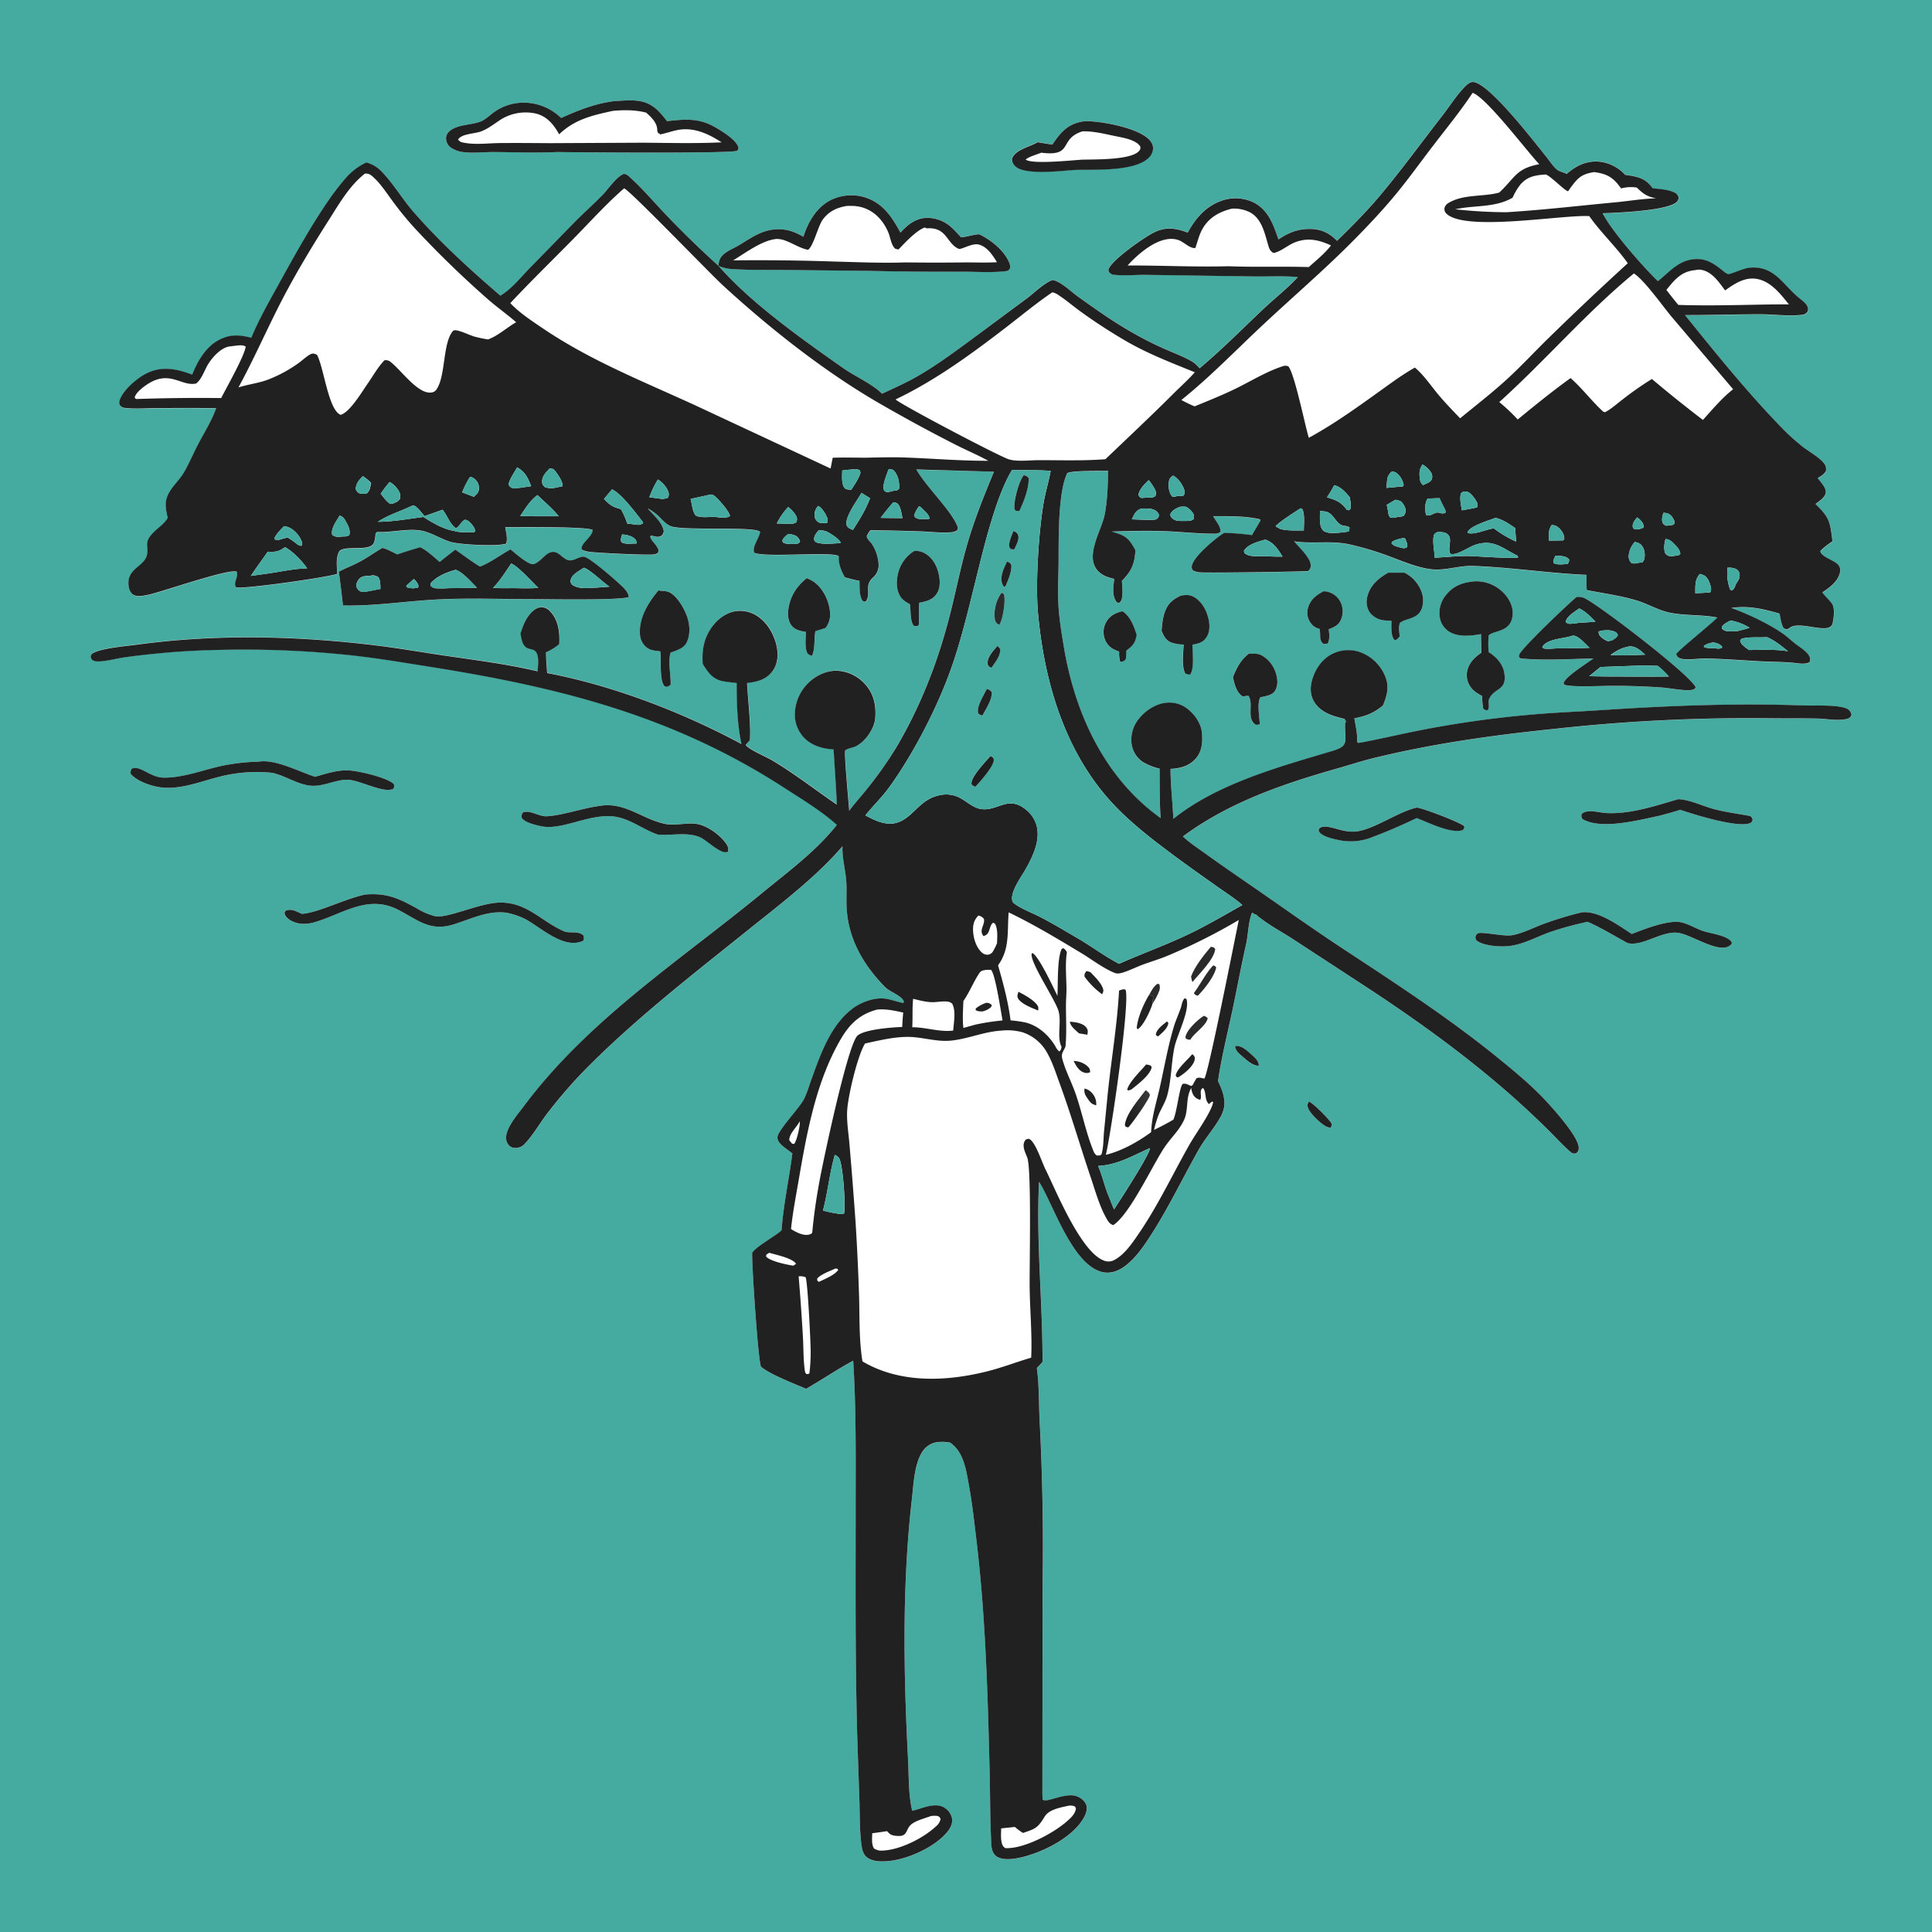 <svg xmlns="http://www.w3.org/2000/svg" xmlns:xlink="http://www.w3.org/1999/xlink" viewBox="0 0 1024 1024"><defs><style>.cls-1{fill:#45aba1;}.cls-2{fill:#212121;}.cls-3{fill:#1e1e1e;}.cls-4{fill:#2b2b2b;}.cls-5{fill:url(#linear-gradient);}</style><linearGradient id="linear-gradient" x1="595" y1="430.23" x2="610.2" y2="437.53" gradientTransform="matrix(1, 0, 0, -1, 0, 1021.57)" gradientUnits="userSpaceOnUse"><stop offset="0" stop-color="#1c1b1c"/><stop offset="1" stop-color="#363736"/></linearGradient></defs><g id="Layer_2" data-name="Layer 2"><g id="Layer_1-2" data-name="Layer 1"><path class="cls-1" d="M0,0H1024V1024H0ZM380.8,140.9q-14.73-13.31-28.43-27.69c-6.13-6.46-11.94-13.36-18.59-19.31a5.24,5.24,0,0,0-3-1.69c-3.78,1.18-8.37,8-11.2,11-4.9,5-10.2,9.68-15.11,14.71l-23.51,24.07c-5,5-9.6,11.11-15.72,14.76-16-13.8-31.91-28.2-45.87-44.13-6.07-6.93-10.86-15.27-17.27-21.8a17.09,17.09,0,0,0-7.86-4.57,32.78,32.78,0,0,0-11.53,9c-11.51,13-24.86,37.3-33.47,52.84-5.56,10-11.62,20.48-16,31.06-6.67-1.73-12-1.92-18.22,1.78s-10.46,11.07-13.07,17.75c-8-2.95-15.72-4.71-23.81-.84-5.17,2.46-12.91,9-14.7,14.55a4.66,4.66,0,0,0-.08,2.1,3.56,3.56,0,0,0,3.11,1.87c5.46.63,11.26.13,16.77.09,10.43-.09,21-.16,31.39.06-2.33,6.73-6.55,13.27-9.82,19.61-2.47,4.77-4.57,9.85-7.29,14.47-2.89,4.92-7.73,8.42-9.28,14.15-.89,3.3.07,6.7.68,10l-.26.4c-2.5,3.7-6.66,5.85-9.21,9.45-2.68,3.79-.54,6.15-1.56,9.91-1.67,6.21-11.17,7.08-9.58,16.63a6.44,6.44,0,0,0,1.93,3.87c2.07,1.74,6,.85,8.47.34,7.19-1.51,42.89-14.07,46.84-12.21,1.14,2.76-2.33,6.34-.16,8.39,6.14.55,46.67-5.16,53.4-7.22-.09-3.8-.91-9,1.28-12.25,3.82-2.92,15.67.53,18.06-4a12.41,12.41,0,0,0,.86-3.81c.18-1.27-.06-1.21.91-2.15,7.28.31,15.6-1.77,22.34-.91,5.83.73,11,4.42,16.6,6.14,4.75,1.48,25,2.5,29.44.93,1-2-.05-6.58-.46-8.74,6.29,0,43.36-.38,46.38,1.48,0,3.71-6.88,7.42-5.75,10.42a12.55,12.55,0,0,0,4.25,1.2c4,.55,32.25,2,34.43,1.29a6.14,6.14,0,0,0,1.57-.68,2.19,2.19,0,0,0,0-2.47c-1.05-2.36-3.25-3.53-4-6.16l.41-.61c.87.17,1.72.37,2.59.53a3.66,3.66,0,0,0,2.52-.22c1.24-.67,1.33-1.32,1.68-2.57-.74-4.79-5.58-8.59-8.56-12.18a27.75,27.75,0,0,1,6.34,4.7c1.73,1.75,3.56,3.83,5.88,4.75,6.64,2.63,45.5-.16,47.4,3.1-.53,3.38-4.42,7.82-3.1,11,5.73,2.75,43.06-.94,44.78,1.92,0,.15,0,.31,0,.46-.18,3.7,1.43,7.45,3.24,10.64,2.57.7,5.13,1.42,7.76,1.89.07,3.31-.21,7.56,1.53,10.51l.95.59c.8-.26.92-.1,1.32-.91,2.14-4.42-1.3-7.52,3.25-11.89a8.56,8.56,0,0,0,3.08-6.45,21.43,21.43,0,0,0-3.71-11.57c-.73-1-2.84-2.81-2.52-4.16a12.64,12.64,0,0,1,1.91-3q13.35.18,26.69.63c5,.19,10.43.85,15.43.52a7.66,7.66,0,0,0,3.73-1,2.1,2.1,0,0,0,.12-2.41c-3.23-8.2-16.68-20.91-21.66-29.93L526.76,250c-5.2,12.62-10.24,25-14.06,38.16-3.54,12.15-6,24.56-9.05,36.82-6.36,25.18-15.46,48.83-28.7,71.25A209.13,209.13,0,0,1,459,418.83c-2.89,3.63-6.11,7.05-8.81,10.81-.22-3.74-2.85-31.25-2.08-32,1-1.05,4-1.44,5.46-2.13,5.06-2.4,10-9.32,10.42-15,.53-6.6-.73-12.71-5.17-17.75a21.28,21.28,0,0,0-14.2-7.3c-5.79-.42-11.49,2.15-15.68,6a23.64,23.64,0,0,0-7.56,17,17.69,17.69,0,0,0,5.34,12.9c4.13,3.94,9.63,5.44,15.19,5.74.56,9.74,1.34,19.51,1.71,29.26-11.41-7.8-22.39-16.39-34.28-23.46-3.15-1.88-12.43-5.73-14-8.16a20.56,20.56,0,0,1,2.2-2.46c.68-7.66-1.09-22-1.47-30.38,5.18-.58,9.94-1.68,13.32-6.07,2.68-3.49,3.25-8,2.56-12.28-1-6.21-4.53-12.88-9.69-16.57a16.47,16.47,0,0,0-13-3c-5.38,1.12-9.8,5-12.71,9.52-3.69,5.75-4.48,11.58-4,18.26,2.71,4.35,5.08,8,10.46,9.15,2.46.52,5,.73,7.54,1,0,10.49.32,22.09,2.54,32.34-31.16-16.78-68.26-31-103-37.62-.25-3.65-.56-7.31-.58-11a30.5,30.5,0,0,0,7-4.31c.31-6-.35-12.63-4.74-17.29a6.32,6.32,0,0,0-4.8-2.3c-2.63.11-4.84,2.17-6.37,4.12-2.43,3.11-3.39,6.13-4.66,9.78.46,2.48.77,5.6,2.86,7.3a6.45,6.45,0,0,0,2.67,1.05c1.57.4,2.43.75,3.16,2.27,1.19,2.46.53,6.75.45,9.46-16.76-4-34.23-6.08-51.26-8.61-11.73-1.75-23.43-3.79-35.21-5.2-41.62-5-84.16-6-125.75-.36-5.75.78-18.85,1.82-23.48,4.51-1,.56-.95.93-1.24,1.93.46,1.27.45,1.59,1.78,2.14s3.36.3,4.72.16c3.84-.41,7.64-1.44,11.46-2,7-1,14.14-1.75,21.21-2.4,9.39-.87,18.94-1.31,28.38-1.53a537.23,537.23,0,0,1,70.51,2.85c14.15,1.56,28.27,3.95,42.33,6.18,68.41,10.89,128.22,25.87,187.27,64.07,9,5.81,20,12.48,27.84,19.63l-.42.53c-10.9,13.61-25.43,24.24-38.8,35.26C360.58,509,311.84,540.4,277.61,586.47c-3.08,4.14-10,11.92-9.28,17.42a5.73,5.73,0,0,0,1.92,3.69,5.33,5.33,0,0,0,4.46.75,6.19,6.19,0,0,0,3.11-1.67c4.44-4.48,8.05-10.84,11.86-15.92a257.7,257.7,0,0,1,20.09-23.34c26.4-26.83,56.43-50.07,85.73-73.61,16.73-13.44,37.29-29,51.06-45.21,0,.2,0,.4,0,.6-.1,6,1.63,11.83,2,17.77.37,5.17-.11,10.38.29,15.55,1.24,16.12,9.25,29.57,20.49,40.91,2.36,2.38,9.11,4.6,9.77,7.67l-.34.56c-3.23-.55-6.36-1.86-9.58-2.28-5.64-.72-12.58,1.78-17,5.06-11.75,8.68-17.18,24.28-22,37.48-1.31,3.62-2.43,7.68-4.22,11.07-2.38,4.47-13.73,16.31-13.86,19.88-.09,2.35,2.25,4.29,3.9,5.55,1.33,1,2.66,2,4,3-1.72,13.55-4.72,27.11-5.73,40.73l-.75.66c-3.09,2.66-13.32,8.42-14.82,11.31-.34,5.52,3.16,57.55,4.69,60.36,4.7,4.08,17.69,9,23.9,11.7,8.39-4.81,16.44-10.31,24.94-14.89,1.63,25.66,1.3,51.27,1.31,77,0,41.23-.31,82.35.88,123.57l1.13,33c.21,7.56,0,15.46,1.06,22.93.32,2.27.75,4.7,2.5,6.34,2.85,2.66,7.69,2.7,11.33,2.41,10.18-.8,24.56-7.19,31.24-15,1.68-2,3.2-4.53,3-7.22a8.58,8.58,0,0,0-3.46-5.7c-2.53-1.89-5.66-1.9-8.63-1.3s-6,1.87-9.07,2.51c-2.05-8.33-1.75-18.32-2.2-26.92-2.43-45.81-3.29-92.46,2-138.09.86-7.52,1.26-18.08,5.18-24.66a11.45,11.45,0,0,1,7.23-5.53,21.36,21.36,0,0,1,7.89.08c7.19,4.94,8.45,14.4,9.92,22.43,1.8,9.81,2.89,19.81,4.07,29.72,4.81,40.52,5.94,81.44,6.94,122.21.28,11.81.21,23.61.74,35.41.15,3.34-.11,7.39,2.92,9.53,3.65,2.58,10.68,1.18,14.77.1,10.92-2.9,25.89-10.46,31.57-20.74,1.07-2,1.93-4.36,1.21-6.58s-2.72-3.65-4.7-4.49c-6.19-2.65-16.26,3.66-18.42,1.59l-.13-2.62.09-111.34q.72-43.32-1.55-86.62c-.47-9.32-.23-18.92-1.47-28.16a32.13,32.13,0,0,0,3-3.27c.06-31.74-3.44-63.69-1.85-95.41l.35.56c7.54,12.47,17.41,43.29,33,47.22,3.92,1,7.79-.16,11.09-2.34,4.59-3,8.42-7.74,11.53-12.22,10.92-15.77,19.21-33.57,28.66-50.26,3.32-5.88,8-11,11.28-16.84a17.56,17.56,0,0,0,2.19-5.75c.79-4.83-1.26-9.48-3.24-13.75,1.77-12.19,4.76-24.14,7.34-36.17s4.81-24.18,7.51-36.21c1.17-5.25,1.13-11.08,2.9-16.12.19-.57,0-.34.59-.74l1.36,1.1.23-.36c.11.11.22.22.34.32,5.67,4.93,13,8.8,19.39,12.88l34.51,22.53c36.68,23.8,72.24,49.82,103.07,80.9,1.59,1.6,9.23,9.68,10.78,10.16a6.1,6.1,0,0,0,1.6.06,2.85,2.85,0,0,0,1.54-2.42c.89-5.28-12.64-20.31-16.65-24.69-8.11-8.83-17.47-16.52-26.76-24.06-25.61-20.76-53.11-38.66-80.61-56.74-15.77-10.38-31.08-21.27-46.59-32-9.1-6.31-18.25-12.52-27.22-19-4-2.89-8.37-5.71-11.94-9.11,24.43-18.09,52.76-27.8,81.74-36,6.36-1.8,12.69-3.9,19.11-5.48,31.42-7.71,63.13-12.13,95.27-15.46a942.79,942.79,0,0,1,115.17-5.71c8.39.09,16.79,0,25.17.16,4.87.1,10,1.27,14.84.34,1.58-.31,2.51-.76,3.07-2.28a4.57,4.57,0,0,0-1.64-2.83c-4-2.82-17.85-1.95-23.19-2.15-36.15-1.36-72,.08-108.08,2.47-11.58.77-23.22,1.17-34.78,2.19a555.18,555.18,0,0,0-65.7,9.43c-2.79.54-27.36,6-28.06,5.71-.27-.1-.39-.43-.58-.64l0-.47c.18-3.9-.84-8.06-1.46-11.91,6.26-1.17,10.2-2.7,15.16-6.77,2.24-5.49,3.49-10.18,1-15.94a22.87,22.87,0,0,0-13.16-12.31,18.87,18.87,0,0,0-14.52.82c-5.39,2.62-8.92,7.65-10.72,13.25-1.23,3.85-1.39,7.91.51,11.58,2.49,4.78,7.36,7.23,12.33,8.65,1.46.41,2.92.8,4.39,1.16l-.13.52.75.62c-.79,1.44-.63,2-.58,3.62.21,7.71,1.52,9.68-6.74,12.16-28.23,8.46-60.94,17.29-84.28,36-.38-8.83-1.5-17.69-1.49-26.51,5-.23,9.65-1.38,13.12-5.17s3.9-8.52,3.58-13.42-3.41-9.68-7.2-12.81a15.69,15.69,0,0,0-12.08-3.62c-5.64.69-11.1,4.37-14.48,8.85a17.4,17.4,0,0,0-3.53,13.26,13.77,13.77,0,0,0,6.1,9.39,31.51,31.51,0,0,0,8.69,3.4c.07,8.77-.07,17.47.57,26.23-29.9-21.43-45.54-55.71-51.41-91.28-1.11-6.75-2.27-13.66-2.7-20.49-.49-7.9,0-15.55,0-23.42.09-11.75-.48-37.37,4.62-47.68,2.29-1.4,18-1.17,21.58-1.22,0,7.47-.32,15.83-1.74,23.16-1.69,8.7-11.13,22.62-3.2,30.29,2.43,2.34,5.12,3.08,8.27,3.86-.5,4.07-1.33,8.87,1.3,12.38l1.13.41a3.6,3.6,0,0,0,1.63-2.63c.58-3,0-6.66,0-9.75l.06.54c5-5.21,6.59-8.78,7.1-16.12-2.69-4.83-4.17-7.3-9.65-9l-2.89-.95c9.74-.29,19.44-.56,29.18-.15,8.38.35,16.94,1.34,25.31,1.29a4.5,4.5,0,0,0,3-.8c.52-2.23-1.34-4.54-2.49-6.39-.44-.7-.88-1.4-1.34-2.1,8.09,0,17-.19,24.88,1.66l.28.66-4.54,7.72a129.24,129.24,0,0,0-14.71-1.19c-4.3,2.57-16,12.31-17.06,17.21a2.81,2.81,0,0,0,.53,2.75,9.75,9.75,0,0,0,4.3,1c5.73.35,56-.44,56.66-.72a3,3,0,0,0,1.3-1.84c.65-2.14-.9-4.63-2.09-6.28-2-2.7-4.44-5.1-6.6-7.64,9.8,1.5,19.91-.55,29.63,1.68a159.45,159.45,0,0,1,17.8,5.15c8,2.86,17,7.11,25.53,8,7.2.79,14.65-2.06,21.95-1.78,20.08.76,40,3.86,60.1,4.73,0,2.69,0,5.38.11,8.06,9,1.8,18,2.92,26.86,5.63,5.84,1.79,11.12,5.1,17.14,6.34,8.29,1.71,17,.95,25.31,2.6-3.31,3.44-21.16,17.75-21.85,19.44.56,1.13.76,1.67,2,2.17,2.92,1.18,10.57,0,14.15.07,9.27.23,18.53,1,27.78,1.47,5.74.31,11.5.3,17.23.74,2.93.23,7,1.24,9.54-.21a3.49,3.49,0,0,0,0-3c-1.14-2.52-4.94-4.85-7.13-6.5-2.46-1.86-4.68-4.06-7.2-5.79-7.65-5.26-18.44-10.34-27.16-13.47,9.23-1.35,16.78.51,25.6,3,.52,2.54.84,5.31,2.08,7.6,1.07.63,1.34.89,2.61.41a9.22,9.22,0,0,0,.92-.62c5.45-3.79,21.12,4.24,22.52-2.3.61-2.81,1.37-8-.43-10.48-1.51-2.1-3.6-3.68-5-5.89,3.84-2.59,8.26-5.68,9.32-10.56a4.51,4.51,0,0,0-.83-3.91c-2-2.6-9.61-4.37-9.55-7.53a39,39,0,0,1,6.41-5c-1.32-10.18-1.18-12.33-9-19.78,1.84-1.46,5.06-3.45,5.42-5.94.4-2.69-2.77-5.78-4.25-7.77,1.63-1.08,3.37-2,4.32-3.75a4.83,4.83,0,0,0-.67-3.69c-2.46-3.52-8.43-6.68-11.85-9.42a113.63,113.63,0,0,1-10.14-9.11c-18.55-19-35.31-39.8-52-60.49,13.33,0,26.65-.42,40-.43,7,0,14.84,1.14,21.73.31a3.88,3.88,0,0,0,3-1.4,2.82,2.82,0,0,0,.24-2.82c-.63-1.93-3.36-3.79-4.89-5.07-8.47-7.1-12.84-16.92-25.95-15.7-3,.28-9.86,3.43-11,3.4-.91,0-2.1-1.05-2.77-1.58-4.93-3.93-9.21-7-15.92-6.3-8.34.94-12.71,6.87-18.83,11.62-8.07-7.92-24.21-26.27-29.29-36,7.31-.23,35.37-1.31,39.51-6.22a3.33,3.33,0,0,0,.76-2.08,3.88,3.88,0,0,0-2.38-2.78c-3.24-1.54-7.81-1.78-11.36-2.18C872.7,95.2,869.42,93.9,864,93c-.91-.15-1.81-.28-2.71-.41a21.49,21.49,0,0,0-14.05-7c-6.58-.47-12.08,2.25-16.87,6.53-1.38-.72-3.77-1.29-4.9-2.1-2.14-1.53-4.52-5.27-6.25-7.38-5.76-7-31.72-41.09-39.34-39.16-1.7.43-3.23,2.09-4.37,3.33-4,4.42-7.38,9.7-11.07,14.43-11.17,14.36-21.94,29.22-33.69,43.12-6.88,8.14-14.53,15.77-22.14,23.23-4-4.17-8.28-6.2-14.14-6.3-6.48-.12-11.64,2-16.89,5.55-2.76-8-5.49-16-13.78-19.9a22.15,22.15,0,0,0-16.94-.41c-8.14,3.07-13.3,9.27-17.37,16.68-6.07-2.26-11.16-3.16-17.3-.36-5.07,2.32-22.74,14.62-24.66,19.75a2.07,2.07,0,0,0,.58,1.88,3.73,3.73,0,0,0,2.87,1.14c5.45.55,11.27-.1,16.78,0l56.72.83c7.73.14,15.69-.42,23.37.36-5.67,6.15-12.21,11.18-18.27,16.91-11.2,10.58-22,21.52-33.82,31.43a17.5,17.5,0,0,0-3.73-3.46c-4.77-2.86-10.6-4.91-15.7-7.22a189.77,189.77,0,0,1-22.48-12c-7.71-4.74-15.21-10.1-22.57-15.37-3.49-2.51-8-6.87-11.95-8.36a5,5,0,0,0-1.57-.39c-4.44,1.65-9.47,6.68-13.33,9.58l-24.85,18.56c-10.79,8-22,16.45-33.61,23.12-5.92,3.4-12.29,6.18-18.47,9.08-5-5.12-14.39-9.24-20.44-13.49-21.65-15.2-48.95-34.46-66.29-54.35a20.8,20.8,0,0,0,6.86,1.68c8.88.61,17.94.42,26.84.5l45.61.48q25,.57,50,.45c7.36,0,15.32.59,22.6-.25,1.63-.18,1.65-.22,2.6-1.46a4.46,4.46,0,0,0-.16-2.56c-2.47-6.66-9.93-12.71-16.14-15.57-3.38.2-6.42,1.37-9.66,1.63l-.55-.7c-1.35-1.44-2.69-2.93-4.14-4.27a19.06,19.06,0,0,0-13.73-5.36c-5.82.34-9.91,3.7-13.63,7.83-4.48-8.27-9.31-15.7-18.83-18.71A24.68,24.68,0,0,0,440,106.21c-7.37,3.89-11.76,11.6-14.19,19.29-3.46-2-6.64-3.43-10.67-3.85-9.57-1-15.52,3.48-23.23,8.18-2.71,1.66-5.94,2.85-8.35,4.93C381.52,136.54,381,138.26,380.8,140.9ZM325.06,53.66c-9.89,1.35-18.63,4.79-27.64,8.89A28.42,28.42,0,0,0,277,54.41a27,27,0,0,0-16.31,5.91c-1.76,1.38-3.66,3.17-5.73,4-5.18,2.17-13.17,1.46-17.22,5.71a4.77,4.77,0,0,0-1.28,4,6,6,0,0,0,2.29,4.07,14.67,14.67,0,0,0,7.1,2.56c5,.65,10.5-.07,15.53-.06,11.27,0,22.68.5,33.93,0,9.69.16,92.5.87,95.39-.69.39-.58.84-.87.68-1.62-.89-4.2-9.72-9.42-13.28-11.36-8.2-4.47-15.67-3.72-24.59-2.7-4.28-5.61-8-9.78-15.41-10.77C333.86,52.89,329.33,53.41,325.06,53.66Zm250.4,10.5c-6.3.67-10.47,3.1-14.48,8-1.16,1.43-2.2,3-3.23,4.47l-7.82-1.39-.48.28c-4,2.3-11.53,3.73-13.07,8.53a5.05,5.05,0,0,0,1.78,4c5.26,4.85,24.53,2.3,31.72,1.89,10.29-.29,31.89,1,39.22-6.71a7,7,0,0,0,2-5.23c-.17-2.28-1.75-4.11-3.5-5.44C600.74,67.4,584.07,64.25,575.46,64.16ZM202.62,290.38c-4.08,2.36-7.91,5.16-12.06,7.38-3.58,1.92-7.39,3.35-11,5.21.87,6,1.51,12,2.27,18,16.37.37,32.65-2.23,49-3.14,15.71-.88,31.77-.23,47.52-.27,10.11,0,48.51.79,54.92-1-.13-2.92-3.36-5.61-5.44-7.52-2.75-2.52-15.62-13.85-18.48-13.93-2.68-.07-5.35,2.52-8.07,1.85-3.14-.78-4.94-4.63-8.43-4.4a6.55,6.55,0,0,0-3.64,1.79c-1.75,1.44-4.08,4.08-6.3,4.68-2.7.73-10.1-6.07-12.3-7.78-5.32,2.87-10.28,6.75-15.87,9l-.3.12c-4.53-2.79-8.73-6-13.09-9q-4.2,3.21-8.31,6.53c-3-2.55-5.91-5.39-9.33-7.29l-.61-.34-.36-.19c-4.07,1.19-8.1,2.41-12.09,3.81C208.22,292.76,205.11,290.89,202.62,290.38Zm282,1.6a19.16,19.16,0,0,0-8.75,12.51c-.87,3.86-.79,8.3,1.38,11.75,1.18,1.87,3.21,3,5.05,4.07.49,3,0,9.82,2.27,11.51l1.81,0c.7-.84.53-.41.69-1.2,0-3.7,0-7.43.14-11.12,3.65-.77,7-1.39,9.21-4.71,2-3.06,1.9-7,1.14-10.49-.93-4.26-3.2-8.55-7.05-10.83A9.86,9.86,0,0,0,484.61,292Zm251.14,11.56c-5.07,2.88-9.47,6.57-11,12.5a10.38,10.38,0,0,0,1.11,8.41,10.78,10.78,0,0,0,7,4.26,41.88,41.88,0,0,0,4.62.36c0,3-.44,7.25,1.35,9.85l.72.35a5,5,0,0,0,2.29-2.07c-.21-2.36-.63-4.69.07-7,3.48-3.16,12.06-1.32,12.34-11.83.11-4.33-2.4-8.76-5.38-11.75a21.86,21.86,0,0,0-4.44-3.11C741.54,303.58,738.65,303.58,735.75,303.54ZM427.6,306.42c-5.59,4.51-9,9.91-9.84,17.19-.34,2.92.07,6,2.09,8.28s4.6,2.61,7.28,3c0,2.89-.82,9.5,1.16,11.72a4.35,4.35,0,0,0,2.11.86c1.8-3.81,1-8.82,1.77-13,1.82-.56,3.69-1.06,5.47-1.72,2.4-3.66,2.78-6.4,1.94-10.75-1-5.24-4-10.92-8.59-13.91A21.92,21.92,0,0,0,427.6,306.42Zm353.19,1.77c-5.82.62-10.52,2.42-14.33,7.16A14.93,14.93,0,0,0,763.12,327a11.07,11.07,0,0,0,4.58,7.5c4.82,3.33,11.85,2.53,17.34,1.56l.06,9.91c-3.5,2.32-6.58,5.32-7.49,9.59a10.74,10.74,0,0,0,1.86,8.65c1.52,2.12,3.84,3.44,6.07,4.69a38.76,38.76,0,0,0,.56,6.8c1.08.6,1.1.83,2.39.67,1.26-1.81-.09-4.11.78-6,2.74-6,9.53-4.12,8-13.62-.72-4.53-3.64-7.92-7.31-10.49l-1-.64a59.14,59.14,0,0,1,0-8.83c2.82-2.94,12.85-1.38,12.74-12.25,0-4.2-2.6-8.27-5.59-11.05a20.15,20.15,0,0,0-14.86-5.38ZM349,312.92c-5.31,6.32-10.43,14.49-9.82,23.15a9.51,9.51,0,0,0,3.41,7c2.11,1.69,4.73,1.88,7.33,2.13l.09.68c.47,3.91-.61,15.09,2.22,17.73a1.57,1.57,0,0,0,1.53.22,4.5,4.5,0,0,0,1.65-1c.23-5.09-1.51-12.28,0-17,3-1.13,7-2.24,8.51-5.37,2.14-4.42,1.68-9.82,0-14.3-1.56-4.16-5.21-10.41-9.26-12.35C353,313.07,350.8,313.39,349,312.92Zm352.37.54c-3.92,2.11-6.94,4.4-8.16,9a8.88,8.88,0,0,0,1.08,7.15,7.71,7.71,0,0,0,5.06,3.73c.86,2.92-.58,6.12,2.19,8,.74-.07,1.48-.11,2.21-.24,1.12-2.56.84-4.82.48-7.53,2.88-1.17,5.24-2.07,6.52-5.14a11.14,11.14,0,0,0-.12-9,10.13,10.13,0,0,0-5.87-5.38A7.2,7.2,0,0,0,701.37,313.46ZM626,315.63c-4,1.85-6.75,3.91-8.44,8.17-1.34,3.37-1.65,7-1.94,10.56,1.14,2.68,2.18,5,5,6.15a20.23,20.23,0,0,0,6.64,1.09c-.15,4.45-1.16,11.27.78,15.3a4.16,4.16,0,0,0,2.69.61c2.32-3.26,1.18-11.79,1.19-15.81,2.88-.58,5.34-1,7.14-3.51,2.11-2.95,2.17-6.5,1.42-9.92-1-4.6-3.42-9.2-7.53-11.73C630.66,315.09,628.66,315.3,626,315.63Zm209.57.82C831.3,320,807,343.17,805.27,346.88a5.27,5.27,0,0,0-.19,1.44c.88,1,1.63.78,2.93.88,11.93.93,24.56.1,36.54-.16-3.84,2.84-14.29,9.14-15.86,13l.41.9c4,1.5,20.57.53,25.88.59q12.71,0,25.39.86c4.74.37,9.63,1.41,14.36,1.48a8.07,8.07,0,0,0,3.33-.64l.66-.83c-2.21-6.21-51.27-43.79-59-47.38A8.65,8.65,0,0,0,835.61,316.45Zm-241,7.56c-3.67,1-6.35,2.24-8.31,5.66a10.7,10.7,0,0,0-.89,8.65,9.61,9.61,0,0,0,5.64,6.16c.7.32,1.4.62,2.12.91a16.69,16.69,0,0,0,.5,5.42c1.67-.27,1.88-.12,3-1.48a35.2,35.2,0,0,0,.24-4.48c3.58-2.61,4.7-4,5.53-8.34-1.56-4.64-3.18-9.41-7.3-12.4Zm67.24,22.45c-4.39,3.54-6.34,7.39-8.41,12.47.8,3.51,1.78,7.79,4.92,10,.66.45.48.28,1.38.12a8.88,8.88,0,0,1,2-.21c3,4.29-1.4,12.14,4,15.42l2-.25c-.09-3.78-1.58-11.31.33-14.38,2.73-.67,6.33-1,7.88-3.64s1.3-5.85.48-8.62a16.38,16.38,0,0,0-7.59-9.93,9.19,9.19,0,0,0-4.78-.94ZM137,403.72A106.43,106.43,0,0,0,117.3,406c-9.89,2.24-20,6.22-30.22,6.2-7.72,0-12.67-6.87-17.31-4.7a3.92,3.92,0,0,0-.5,2.67c3.51,4.17,11.75,6.85,17.13,7.3,10.22.86,20.13-3.34,29.87-5.75a79,79,0,0,1,28.14-2.06c6.67,1.52,12.67,5.72,19.26,6.67,7.22,1,13.32-3.07,20.34-3.05,6.38,0,19.2,7.43,24.39,4.8a2.61,2.61,0,0,0,.25-2.52c-3.44-3.49-19.28-7.16-24.47-7.25-5.85-.11-11.67,1.82-17.23,3.41C158.51,409.06,145.78,402.14,137,403.72ZM889.5,423.59c-12.1,3.54-25.49,8-38.26,7.34-3.74-.2-10.19-2.33-12.94.56a2.8,2.8,0,0,0,.56,2.7c10.06,5.77,29.69.43,40.45-1.77,3.78-1,7.54-2,11.26-3.22,7.12,2.47,31.2,10,37.27,6.93.68-.33.75-.81,1.07-1.44a2.67,2.67,0,0,0-1.33-2.19c-6.15-1.15-12.41-2-18.48-3.48S895.71,423.79,889.5,423.59Zm-572,3.59c-8.64,1.14-20.48,5.26-28.05,5.44-4,.1-8.67-3.49-12.33-2a3.69,3.69,0,0,0-.61,2.83c1.71,2.59,7.44,3.81,10.35,4.45,11.26,2.48,26.77-7.64,40.29-4.87,7.66,1.57,14.17,6.81,21.53,9.3,7.26.69,15.72-1.54,22.5,1.42,3.45,1.5,11.57,9.78,14.73,7.5a5,5,0,0,0-1-4.11c-3-4.55-10.05-9.64-15.47-10.48s-11.17,1.09-16.61,0C340.39,434.31,331.11,424.66,317.51,427.18ZM751,428c-10.3,2.3-22.59,11.68-32.6,12.73a25,25,0,0,1-7.49-.8c-3.23-.66-9-3.13-11.63-.92-.21.64-.51,1-.16,1.61,1.46,2.71,7.14,3.89,10,4.51a30.37,30.37,0,0,0,18.7-1.64c7.91-3,15.49-6.31,23.1-9.95,6,2.23,18.51,8.65,24.54,6.3.68-.94.78-.73.66-2C773.72,435.77,754.46,428.45,751,428ZM193.6,474.12c-10.29,2-25.4,9.82-33.64,10.25-2.87-1.24-5.4-2.92-8.54-1.7-.43.66-.76.8-.56,1.64.41,1.72,2,2.87,3.45,3.68,3.93,2.18,8.51,2,12.69.72,15.1-4.58,28-14.69,44-6.51,10.29,5.27,16.76,11.68,29.27,7.79,9.23-2.87,18.4-7.61,28.32-6.19a41,41,0,0,1,9.5,3.18c8.24,4.27,20.8,16.57,31,11.62a3.54,3.54,0,0,0,.08-2.77c-2.72-2.68-7.18-.87-10.45-2.3-12-5.25-19.31-15.22-33.57-15.15-10.94.05-28.16,8.72-34.79,7.18a36.53,36.53,0,0,1-9.6-4.15C211.27,476.09,204.77,473.17,193.6,474.12Zm644.68,9.45a188.72,188.72,0,0,0-20.4,6.2c-5.1,1.85-11.82,5.35-17.1,6-4.35.52-15.25-2-17.55-1.09a5.28,5.28,0,0,0-.87.92c-.61,1.11-.36,1.63,0,2.7,3.44,3,12.19,3.57,16.67,3.2,7.77-.63,15.25-4.95,22.55-7.5a174.26,174.26,0,0,1,19.85-5.41c7.26,3.19,14.18,7.37,21.09,11.26,7.84,2,18-6.51,26.72-5.43,7.05.87,20.73,10.68,27.05,7.1a8.89,8.89,0,0,0,1.41-1.1c.07-.84.26-.87-.33-1.57-2.82-3.24-11.26-4.12-15.31-5.57-4.42-1.57-9-4.76-13.81-4.69-7.15.1-16.76,3.88-23.48,6.44C857.54,490.34,847.21,482.55,838.28,483.57ZM654.62,554.51c.15,2.49,2.25,4,4,5.59,2,1.8,5.28,4.79,8.11,4.76.18,0,.35,0,.53,0-.15-2.74-2.22-4.3-4.18-6.06s-4.9-4.46-7.6-4.31Zm39.06,29.33c-.64,1.3-.88,1.64-.5,3.12.75,3,7.37,9.2,10.1,10.27a8.3,8.3,0,0,0,2,.5c.26-.77.77-1.46.37-2.24C704.56,593.33,695.8,584.41,693.68,583.84Z"/><path class="cls-2" d="M265.2,156.7c6.12-3.65,10.76-9.73,15.72-14.76l23.51-24.07c4.91-5,10.21-9.67,15.11-14.71,2.83-2.92,7.42-9.77,11.2-11a5.24,5.24,0,0,1,3,1.69c6.65,5.95,12.46,12.85,18.59,19.31q13.68,14.37,28.43,27.69c17.34,19.89,44.64,39.15,66.29,54.35,6.05,4.25,15.43,8.37,20.44,13.49,6.18-2.9,12.55-5.68,18.47-9.08,11.65-6.67,22.82-15.17,33.61-23.12L544.46,158c3.86-2.9,8.89-7.93,13.33-9.58a5,5,0,0,1,1.57.39c4,1.49,8.46,5.85,11.95,8.36,7.36,5.27,14.86,10.63,22.57,15.37a189.77,189.77,0,0,0,22.48,12c5.1,2.31,10.93,4.36,15.7,7.22a17.5,17.5,0,0,1,3.73,3.46c11.83-9.91,22.62-20.85,33.82-31.43,6.06-5.73,12.6-10.76,18.27-16.91-7.68-.78-15.64-.22-23.37-.36l-56.72-.83c-5.51-.1-11.33.55-16.78,0a3.73,3.73,0,0,1-2.87-1.14,2.07,2.07,0,0,1-.58-1.88c1.92-5.13,19.59-17.43,24.66-19.75,6.14-2.8,11.23-1.9,17.3.36,4.07-7.41,9.23-13.61,17.37-16.68a22.15,22.15,0,0,1,16.94.41c8.29,3.88,11,11.91,13.78,19.9,5.25-3.6,10.41-5.67,16.89-5.55,5.86.1,10.1,2.13,14.14,6.3,7.61-7.46,15.26-15.09,22.14-23.23,11.75-13.9,22.52-28.76,33.69-43.12,3.69-4.73,7-10,11.07-14.43,1.14-1.24,2.67-2.9,4.37-3.33,7.62-1.93,33.58,32.13,39.34,39.16,1.73,2.11,4.11,5.85,6.25,7.38,1.13.81,3.52,1.38,4.9,2.1,4.79-4.28,10.29-7,16.87-6.53a21.49,21.49,0,0,1,14.05,7c.9.13,1.8.26,2.71.41,5.39.88,8.67,2.18,11.91,6.7,3.55.4,8.12.64,11.36,2.18a3.88,3.88,0,0,1,2.38,2.78,3.33,3.33,0,0,1-.76,2.08c-4.14,4.91-32.2,6-39.51,6.22,5.08,9.77,21.22,28.12,29.29,36,6.12-4.75,10.49-10.68,18.83-11.62,6.71-.75,11,2.37,15.92,6.3.67.53,1.86,1.55,2.77,1.58,1.14,0,8-3.12,11-3.4,13.11-1.22,17.48,8.6,25.95,15.7,1.53,1.28,4.26,3.14,4.89,5.07a2.82,2.82,0,0,1-.24,2.82,3.88,3.88,0,0,1-3,1.4c-6.89.83-14.75-.32-21.73-.31-13.32,0-26.64.46-40,.43,16.67,20.69,33.43,41.45,52,60.49a113.63,113.63,0,0,0,10.14,9.11c3.42,2.74,9.39,5.9,11.85,9.42a4.83,4.83,0,0,1,.67,3.69c-.95,1.77-2.69,2.67-4.32,3.75,1.48,2,4.65,5.08,4.25,7.77-.36,2.49-3.58,4.48-5.42,5.94,7.79,7.45,7.65,9.6,9,19.78a39,39,0,0,0-6.41,5c-.06,3.16,7.53,4.93,9.55,7.53a4.51,4.51,0,0,1,.83,3.91c-1.06,4.88-5.48,8-9.32,10.56,1.43,2.21,3.52,3.79,5,5.89,1.8,2.51,1,7.67.43,10.48-1.4,6.54-17.07-1.49-22.52,2.3a9.22,9.22,0,0,1-.92.62c-1.27.48-1.54.22-2.61-.41-1.24-2.29-1.56-5.06-2.08-7.6-8.82-2.5-16.37-4.36-25.6-3,8.72,3.13,19.51,8.21,27.16,13.47,2.52,1.73,4.74,3.93,7.2,5.79,2.19,1.65,6,4,7.13,6.5a3.49,3.49,0,0,1,0,3c-2.56,1.45-6.61.44-9.54.21-5.73-.44-11.49-.43-17.23-.74-9.25-.51-18.51-1.24-27.78-1.47-3.58-.09-11.23,1.11-14.15-.07-1.26-.5-1.46-1-2-2.17.69-1.69,18.54-16,21.85-19.44-8.36-1.65-17-.89-25.31-2.6-6-1.24-11.3-4.55-17.14-6.34C859,315.67,850,314.55,841,312.75c-.15-2.68-.1-5.37-.11-8.06-20.12-.87-40-4-60.1-4.73-7.3-.28-14.75,2.57-21.95,1.78-8.49-.92-17.49-5.17-25.53-8a159.45,159.45,0,0,0-17.8-5.15c-9.72-2.23-19.83-.18-29.63-1.68,2.16,2.54,4.65,4.94,6.6,7.64,1.19,1.65,2.74,4.14,2.09,6.28a3,3,0,0,1-1.3,1.84c-.69.28-50.93,1.07-56.66.72a9.75,9.75,0,0,1-4.3-1,2.81,2.81,0,0,1-.53-2.75c1.1-4.9,12.76-14.64,17.06-17.21a129.24,129.24,0,0,1,14.71,1.19l4.54-7.72-.28-.66c-7.89-1.85-16.79-1.64-24.88-1.66.46.7.9,1.4,1.34,2.1,1.15,1.85,3,4.16,2.49,6.39a4.5,4.5,0,0,1-3,.8c-8.37.05-16.93-.94-25.31-1.29-9.74-.41-19.44-.14-29.18.15l2.89.95c5.48,1.74,7,4.21,9.65,9-.51,7.34-2.06,10.91-7.1,16.12l-.06-.54c0,3.09.59,6.73,0,9.75a3.6,3.6,0,0,1-1.63,2.63l-1.13-.41c-2.63-3.51-1.8-8.31-1.3-12.38-3.15-.78-5.84-1.52-8.27-3.86-7.93-7.67,1.51-21.59,3.2-30.29,1.42-7.33,1.72-15.69,1.74-23.16-3.59.05-19.29-.18-21.58,1.22-5.1,10.31-4.53,35.93-4.62,47.68-.07,7.87-.53,15.52,0,23.42.43,6.83,1.59,13.74,2.7,20.49,5.87,35.57,21.51,69.85,51.41,91.28-.64-8.76-.5-17.46-.57-26.23a31.51,31.51,0,0,1-8.69-3.4,13.77,13.77,0,0,1-6.1-9.39,17.4,17.4,0,0,1,3.53-13.26c3.38-4.48,8.84-8.16,14.48-8.85a15.69,15.69,0,0,1,12.08,3.62c3.79,3.13,6.88,7.83,7.2,12.81s-.13,9.66-3.58,13.42-8.15,4.94-13.12,5.17c0,8.82,1.11,17.68,1.49,26.51,23.34-18.72,56-27.55,84.28-36,8.26-2.48,7-4.45,6.74-12.16,0-1.64-.21-2.18.58-3.62l-.75-.62.13-.52c-1.47-.36-2.93-.75-4.39-1.16-5-1.42-9.84-3.87-12.33-8.65-1.9-3.67-1.74-7.73-.51-11.58,1.8-5.6,5.33-10.63,10.72-13.25a18.87,18.87,0,0,1,14.52-.82A22.87,22.87,0,0,1,734,358c2.51,5.76,1.26,10.45-1,15.94-5,4.07-8.9,5.6-15.16,6.77.62,3.85,1.64,8,1.46,11.91l0,.47c.19.21.31.54.58.64.7.28,25.27-5.17,28.06-5.71a555.18,555.18,0,0,1,65.7-9.43c11.56-1,23.2-1.42,34.78-2.19,36.07-2.39,71.93-3.83,108.08-2.47,5.34.2,19.17-.67,23.19,2.15a4.57,4.57,0,0,1,1.64,2.83c-.56,1.52-1.49,2-3.07,2.28-4.84.93-10-.24-14.84-.34-8.38-.18-16.78-.07-25.17-.16a942.79,942.79,0,0,0-115.17,5.71c-32.14,3.33-63.85,7.75-95.27,15.46-6.42,1.58-12.75,3.68-19.11,5.48-29,8.23-57.31,17.94-81.74,36,3.57,3.4,7.94,6.22,11.94,9.11,9,6.49,18.12,12.7,27.22,19,15.51,10.75,30.82,21.64,46.59,32,27.5,18.08,55,36,80.61,56.74,9.29,7.54,18.65,15.23,26.76,24.06,4,4.38,17.54,19.41,16.65,24.69a2.85,2.85,0,0,1-1.54,2.42,6.1,6.1,0,0,1-1.6-.06c-1.55-.48-9.19-8.56-10.78-10.16-30.83-31.08-66.39-57.1-103.07-80.9l-34.51-22.53c-6.34-4.08-13.72-7.95-19.39-12.88-.12-.1-.23-.21-.34-.32l-.23.36-1.36-1.1c-.54.4-.4.17-.59.74-1.77,5-1.73,10.87-2.9,16.12-2.7,12-4.92,24.15-7.51,36.21s-5.57,24-7.34,36.17c2,4.27,4,8.92,3.24,13.75a17.56,17.56,0,0,1-2.19,5.75c-3.31,5.86-8,11-11.28,16.84-9.45,16.69-17.74,34.49-28.66,50.26-3.11,4.48-6.94,9.19-11.53,12.22-3.3,2.18-7.17,3.33-11.09,2.34-15.59-3.93-25.46-34.75-33-47.22l-.35-.56c-1.59,31.72,1.91,63.67,1.85,95.41a32.13,32.13,0,0,1-3,3.27c1.24,9.24,1,18.84,1.47,28.16q2.26,43.28,1.55,86.62l-.09,111.34.13,2.62c2.16,2.07,12.23-4.24,18.42-1.59,2,.84,4,2.36,4.7,4.49s-.14,4.63-1.21,6.58c-5.68,10.28-20.65,17.84-31.57,20.74-4.09,1.08-11.12,2.48-14.77-.1-3-2.14-2.77-6.19-2.92-9.53-.53-11.8-.46-23.6-.74-35.41-1-40.77-2.13-81.69-6.94-122.21-1.18-9.91-2.27-19.91-4.07-29.72-1.47-8-2.73-17.49-9.92-22.43a21.36,21.36,0,0,0-7.89-.08,11.45,11.45,0,0,0-7.23,5.53c-3.92,6.58-4.32,17.14-5.18,24.66-5.24,45.63-4.38,92.28-2,138.09.45,8.6.15,18.59,2.2,26.92,3.08-.64,6-1.9,9.07-2.51s6.1-.59,8.63,1.3a8.58,8.58,0,0,1,3.46,5.7c.24,2.69-1.28,5.24-3,7.22-6.68,7.83-21.06,14.22-31.24,15-3.64.29-8.48.25-11.33-2.41-1.75-1.64-2.18-4.07-2.5-6.34-1-7.47-.85-15.37-1.06-22.93l-1.13-33c-1.19-41.22-.88-82.34-.88-123.57,0-25.7.32-51.31-1.31-77-8.5,4.58-16.55,10.08-24.94,14.89-6.21-2.68-19.2-7.62-23.9-11.7-1.53-2.81-5-54.84-4.69-60.36,1.5-2.89,11.73-8.65,14.82-11.31l.75-.66c1-13.62,4-27.18,5.73-40.73-1.34-1-2.67-2-4-3-1.65-1.26-4-3.2-3.9-5.55.13-3.57,11.48-15.41,13.86-19.88,1.79-3.39,2.91-7.45,4.22-11.07,4.78-13.2,10.21-28.8,22-37.48,4.44-3.28,11.38-5.78,17-5.06,3.22.42,6.35,1.73,9.58,2.28l.34-.56c-.66-3.07-7.41-5.29-9.77-7.67-11.24-11.34-19.25-24.79-20.49-40.91-.4-5.17.08-10.38-.29-15.55-.42-5.94-2.15-11.8-2-17.77,0-.2,0-.4,0-.6-13.77,16.25-34.33,31.77-51.06,45.21-29.3,23.54-59.33,46.78-85.73,73.61a257.7,257.7,0,0,0-20.09,23.34c-3.81,5.08-7.42,11.44-11.86,15.92a6.19,6.19,0,0,1-3.11,1.67,5.33,5.33,0,0,1-4.46-.75,5.73,5.73,0,0,1-1.92-3.69c-.7-5.5,6.2-13.28,9.28-17.42C311.84,540.4,360.58,509,404.33,473c13.37-11,27.9-21.65,38.8-35.26l.42-.53c-7.81-7.15-18.87-13.82-27.84-19.63-59-38.2-118.86-53.18-187.27-64.07-14.06-2.23-28.18-4.62-42.33-6.18a537.23,537.23,0,0,0-70.51-2.85c-9.44.22-19,.66-28.38,1.53-7.07.65-14.19,1.39-21.21,2.4-3.82.55-7.62,1.58-11.46,2-1.36.14-3.41.37-4.72-.16s-1.32-.87-1.78-2.14c.29-1,.28-1.37,1.24-1.93,4.63-2.69,17.73-3.73,23.48-4.51C114.36,336,156.9,337,198.52,342c11.78,1.41,23.48,3.45,35.21,5.2,17,2.53,34.5,4.65,51.26,8.61.08-2.71.74-7-.45-9.46-.73-1.52-1.59-1.87-3.16-2.27a6.45,6.45,0,0,1-2.67-1.05c-2.09-1.7-2.4-4.82-2.86-7.3,1.27-3.65,2.23-6.67,4.66-9.78,1.53-1.95,3.74-4,6.37-4.12a6.32,6.32,0,0,1,4.8,2.3c4.39,4.66,5.05,11.24,4.74,17.29a30.5,30.5,0,0,1-7,4.31c0,3.66.33,7.32.58,11,34.77,6.59,71.87,20.84,103,37.62-2.22-10.25-2.57-21.85-2.54-32.34-2.5-.28-5.08-.49-7.54-1-5.38-1.13-7.75-4.8-10.46-9.15-.44-6.68.35-12.51,4-18.26,2.91-4.53,7.33-8.4,12.71-9.52a16.47,16.47,0,0,1,13,3c5.16,3.69,8.69,10.36,9.69,16.57.69,4.25.12,8.79-2.56,12.28-3.38,4.39-8.14,5.49-13.32,6.07.38,8.42,2.15,22.72,1.47,30.38a20.56,20.56,0,0,0-2.2,2.46c1.58,2.43,10.86,6.28,14,8.16,11.89,7.07,22.87,15.66,34.28,23.46-.37-9.75-1.15-19.52-1.71-29.26-5.56-.3-11.06-1.8-15.19-5.74a17.69,17.69,0,0,1-5.34-12.9,23.64,23.64,0,0,1,7.56-17c4.19-3.89,9.89-6.46,15.68-6a21.28,21.28,0,0,1,14.2,7.3c4.44,5,5.7,11.15,5.17,17.75-.46,5.67-5.36,12.59-10.42,15-1.46.69-4.42,1.08-5.46,2.13-.77.78,1.86,28.29,2.08,32,2.7-3.76,5.92-7.18,8.81-10.81A209.13,209.13,0,0,0,475,396.24c13.24-22.42,22.34-46.07,28.7-71.25,3.09-12.26,5.51-24.67,9.05-36.82,3.82-13.13,8.86-25.54,14.06-38.16l-41.12-1.19c5,9,18.43,21.73,21.66,29.93a2.1,2.1,0,0,1-.12,2.41,7.66,7.66,0,0,1-3.73,1c-5,.33-10.4-.33-15.43-.52q-13.33-.45-26.69-.63a12.64,12.64,0,0,0-1.91,3c-.32,1.35,1.79,3.16,2.52,4.16a21.43,21.43,0,0,1,3.71,11.57,8.56,8.56,0,0,1-3.08,6.45c-4.55,4.37-1.11,7.47-3.25,11.89-.4.81-.52.65-1.32.91l-.95-.59c-1.74-2.95-1.46-7.2-1.53-10.51-2.63-.47-5.19-1.19-7.76-1.89-1.81-3.19-3.42-6.94-3.24-10.64,0-.15,0-.31,0-.46-1.72-2.86-39.05.83-44.78-1.92-1.32-3.13,2.57-7.57,3.1-11-1.9-3.26-40.76-.47-47.4-3.1-2.32-.92-4.15-3-5.88-4.75a27.75,27.75,0,0,0-6.34-4.7c3,3.59,7.82,7.39,8.56,12.18-.35,1.25-.44,1.9-1.68,2.57a3.66,3.66,0,0,1-2.52.22c-.87-.16-1.72-.36-2.59-.53l-.41.61c.77,2.63,3,3.8,4,6.16a2.19,2.19,0,0,1,0,2.47,6.14,6.14,0,0,1-1.57.68c-2.18.68-30.45-.74-34.43-1.29a12.55,12.55,0,0,1-4.25-1.2c-1.13-3,5.71-6.71,5.75-10.42-3-1.86-40.09-1.51-46.38-1.48.41,2.16,1.48,6.74.46,8.74-4.41,1.57-24.69.55-29.44-.93-5.55-1.72-10.77-5.41-16.6-6.14-6.74-.86-15.06,1.22-22.34.91-1,.94-.73.88-.91,2.15a12.41,12.41,0,0,1-.86,3.81c-2.39,4.5-14.24,1-18.06,4-2.19,3.25-1.37,8.45-1.28,12.25-6.73,2.06-47.26,7.77-53.4,7.22-2.17-2.05,1.3-5.63.16-8.39-3.95-1.86-39.65,10.7-46.84,12.21-2.43.51-6.4,1.4-8.47-.34A6.44,6.44,0,0,1,68.25,311c-1.59-9.55,7.91-10.42,9.58-16.63,1-3.76-1.12-6.12,1.56-9.91,2.55-3.6,6.71-5.75,9.21-9.45l.26-.4c-.61-3.28-1.57-6.68-.68-10,1.55-5.73,6.39-9.23,9.28-14.15,2.72-4.62,4.82-9.7,7.29-14.47,3.27-6.34,7.49-12.88,9.82-19.61-10.43-.22-21-.15-31.39-.06-5.51,0-11.31.54-16.77-.09a3.56,3.56,0,0,1-3.11-1.87,4.66,4.66,0,0,1,.08-2.1c1.79-5.56,9.53-12.09,14.7-14.55,8.09-3.87,15.85-2.11,23.81.84,2.61-6.68,6.77-14,13.07-17.75s11.55-3.51,18.22-1.78c4.4-10.58,10.46-21,16-31.06,8.61-15.54,22-39.79,33.47-52.84a32.78,32.78,0,0,1,11.53-9,17.09,17.09,0,0,1,7.86,4.57c6.41,6.53,11.2,14.87,17.27,21.8C233.29,128.5,249.18,142.9,265.2,156.7ZM562.66,554.9c-2.65-5.16.07-13.12-1.61-19-1.76-6.13-15.17-25.76-14.26-30.39l.48-.36c3.45,1.9,11.08,18.35,13.18,22.67.37-6.33-.21-19.58,2.23-24.81l.85-.48a4.42,4.42,0,0,1,1.93,2.24c0,.22-.07.44-.1.66-.77,5.88-.22,11.9-.11,17.81.06,3.26-.27,6.49-.27,9.74,0,7.34.43,14.4-.25,21.75-1.27,2.89-2.48,3.66-1.6,6.83,1.76,6.38,5.06,12.49,7.19,18.79,3.18,9.39,5.19,19.39,8.79,28.61.53,1.35,1,2.78,2.32,3.5,1.08-.06,1.54.14,2.37-.6,1.13-3.71,1-7.93,1.33-11.8l2-20.46c1.9-18.17,5-36.31,6-54.57,1.16-.4,2.18-.93,3.4-.51,2.67,5.79-7.78,77-10.41,87.55,8.38-2,17.13-6.93,24-12,.3-8,2.71-15.46,4.48-23.2,2.51-11,4.4-22.3,7.69-33.13,1-3.16,2.33-6.06,3.43-9.15.63-1.75.84-4.18,2.16-5.51l1,.43c1.86,6.2-5.09,19.1-6.44,25.75-1.7,8.37-1.54,17.06-3.8,25.38-1,3.59-3,6.58-4.46,10a58.63,58.63,0,0,0-2.51,8.22c3.52-1.65,6.87-3.45,10.23-5.4,2.05-4.51,3.13-17.23,5-19,1.55-.26,2.49.27,3.85.9l.58.26.83-.54c.63-1.24,1.29-2.39,2-3.57,1.58-.64,2.51-.16,4.15.19,2-1.89,16.38-74.93,18.27-84.09a303.17,303.17,0,0,1-38.05,19.08c-4.16,1.71-8.5,3-12.71,4.54-3.41,1.27-6.69,2.92-10.15,4.07-1.47.48-3.33,1-4.83.38-6.12-2.48-12.07-7.11-17.73-10.53-12.58-7.6-25.23-15.2-38.49-21.57-.85,10.05.74,19.34-5.64,28.06,2.78,9.57,5.36,19.3,6.65,29.18a62.7,62.7,0,0,1,8,1.15c6.67,1.64,12.48,6.91,15.85,12.8a7.73,7.73,0,0,0,1.88,2.48C562.49,556.58,562.29,556.13,562.66,554.9ZM780.52,49.21c-6.43,9.69-13.85,18.75-20.93,28-6.34,8.24-12.43,16.76-19,24.81-7.41,9.07-15.61,17.75-23.85,26.06-15,15.09-31.12,28.94-46.64,43.43C655.61,185,641.6,199.62,626.16,212a67.63,67.63,0,0,0,7,3.38c7.35-3,14.7-5.94,21.86-9.44,7.92-3.88,16.49-9.16,24.85-11.81a4,4,0,0,1,3,.05c3.39,4.24,8.6,30.53,10.83,37.87,15.23-8.29,29.53-19,43.66-29.07a140.91,140.91,0,0,1,12.54-8.16c4.82,4,8.6,9.78,12.66,14.6,3.58,4.25,7.49,8.28,11.34,12.29,8.4-6.91,17.12-13.63,25.14-21,7.6-7,14.6-14.59,22-21.8q20.52-20.05,41.72-39.39c-6.22-8.75-14.27-16.24-20.44-25l-.59,0c-14.71-.59-65.71,8.36-75.21-1.41a3.37,3.37,0,0,1-.93-2.83,4.44,4.44,0,0,1,2.43-2.86c7.85-4.6,18.06-3,26.58-5.35l.48-.44c8.14-7.76,8.59-12.3,20.76-14.59C809.3,80.18,787.87,51.7,780.52,49.21Zm64.39,42c-6.21,1-8.36,2.67-12.15,7.85-.55.76-1.09,1.52-1.63,2.29-1.63-.08-8.41-7.31-11.74-8.87-5.45.37-9.61.91-13.46,5.23a31.91,31.91,0,0,0-4.23,7.09c-9.65,5.48-19.9,3.79-30.4,6.13a262.35,262.35,0,0,0,27,1.56c19.26-1.17,38.53-3.43,57.75-5.24,7.22-.68,14.43-1.94,21.69-2.11-4.81-1-6.72-2.32-10.2-5.73a19.78,19.78,0,0,0-8.32.47c-3.76-5.22-6.58-7.45-13.16-8.51ZM193.43,92c-8.18,6.38-13.58,15.88-19.09,24.53-8.68,13.63-17.18,27.7-24.64,42-8,15.44-15,31.56-23.31,46.81,5.3-1.71,10.69-2.2,16-4.26a72.75,72.75,0,0,0,15.92-8.68c1.91-1.36,4.42-3.81,6.5-4.75,1.19-.54,2.06-.09,3.18.38,3.64,6.43,6,29.37,12.56,31.83,4.92-1.3,11.5-12.55,14.43-16.69,2.77-4,5.39-8.72,8.77-12.19a3.88,3.88,0,0,1,3.52,1.08c5.22,4,14.08,16.73,21.11,16a3.7,3.7,0,0,0,3.06-1.79c4.89-7.28,3.1-24.69,8.77-31a4,4,0,0,1,1.12-.25c2.85.25,7.15,2.48,10,3.34a64.2,64.2,0,0,0,7.39,1.54c5.37-2,9.9-6.27,14.85-9.12-4.87-4.24-10.15-7.95-15-12.2A530.28,530.28,0,0,1,219.87,121a173.77,173.77,0,0,1-11.8-14.43c-3.15-4.23-6.17-9-10.08-12.56C196.51,92.62,195.49,91.88,193.43,92Zm137.32,7.85c-9.42,8.2-17.83,17.57-26.57,26.47-11.26,11.45-22.73,22.61-33.71,34.34,4.81,5.06,10.93,9.11,16.68,13,25.71,17.49,53.64,28.43,81.71,41.34l71.37,33.32,1.12-5.72c5.67-.16,11.35-.06,17,0,6.82-.12,13.7-.37,20.52-.14,15,.5,29.9,1.83,44.93,1.76-5.84-3.21-12-5.77-17.89-8.8-13.47-6.87-26.92-14.18-40-21.75-29-16.75-58.07-39.76-82.74-62.4C376.45,145.12,333.3,100.26,330.75,99.82ZM652.9,110.6c-6.38,1.58-11.74,4.41-15.28,10.23-2,3.26-2.79,7-4.06,10.6-2.67.46-6-3.06-8.61-4.06-9.46-3.67-21.49,6.86-27.29,13.34,17.81-.06,35.68.88,53.49.4,14.17.55,28.36,0,42.54.44,3.94-3.59,8.56-7.21,11.75-11.49-6.47-2.94-12.31-4.3-19.21-1.57-3.81,1.52-7.25,4.8-11.21,5.62-1.7-.93-2.19-2-2.75-3.84-1.93-6.4-3.34-14.29-9.81-17.76A18.76,18.76,0,0,0,652.9,110.6Zm245.85,32.55c-5.84.46-9.41,3.2-13.08,7.53-.84,1-1.66,2-2.45,3,2.08,2.67,4.14,5.34,6.33,7.93,16.44.55,33.24,0,49.7-.26,3,0,6-.06,8.91,0-4.51-5.62-9.86-12.6-17.55-13.6-6.21-.82-11.47,2.75-16.27,6.18-3.16-4.24-6.76-9.75-12.36-10.86A7.33,7.33,0,0,0,898.75,143.15ZM866,144.93c-25.34,20.88-47,46.23-71.35,68.18a102.72,102.72,0,0,1,9.78,9.22c9.13-7.5,18.38-15,28-21.94,6.2,5.44,11.14,12.16,17.25,17.75l1,.36c3.35-1.74,6.39-4.55,9.4-6.84a175.7,175.7,0,0,1,15.45-10.79q13.26,11.19,27.06,21.7c5-5.52,10.14-11.68,16-16.26L886.08,168C881.2,162.21,871.79,148.71,866,144.93Zm-308.24,10c-8.52,5.75-16.56,12.46-24.72,18.73-18.33,14.09-37.45,28.08-58.39,38.05,3.71,3.25,55,30.18,60.07,31.75,4.28,1.33,11.1.45,15.67.43,11.79,0,23.75.41,35.5-.5,12-11.47,24-22.72,35.74-34.43,3.86-3.86,8-7.55,11.66-11.64-12.6-5.13-25.36-10-37.15-16.94-8-4.68-16.08-9.94-23.59-15.39-3.67-2.67-7.15-5.68-10.94-8.19A10.3,10.3,0,0,0,557.75,154.9ZM124.47,183.28c-.94.14-1.9.21-2.83.35-4.46.64-8.79,5.47-11.09,9-2.09,3.25-3.52,8.31-6.6,10.64-8,1.72-14-7.62-26.2.64-2,1.34-4.66,3.42-5.86,5.52a3.82,3.82,0,0,0-.5,1.3c.7.77.3.59,1.06.75q22.38-.76,44.79-.5c2.85-5.66,12.23-22.06,13-27.28C128.57,182.65,126.31,183.08,124.47,183.28ZM754,246.21c-1.73,2.3-1.82,4.5-1.46,7.33a5,5,0,0,0,1.66,3.54,14.42,14.42,0,0,0,1.56-.68c1.29-.66,2.56-1,3.14-2.46a4.26,4.26,0,0,0-.65-3.87A12.88,12.88,0,0,0,754,246.21Zm-479.9,1.47c-1.21,2.35-4.36,6.71-4.51,9.16a3.32,3.32,0,0,0,2.21,1.93c1,.28,2.4-.13,3.45-.2a1.33,1.33,0,0,1,.28,0l6-.88C279.67,253.07,278.52,250.28,274.06,247.68Zm17.24.61c-1.86,1.88-4.15,4.23-4,7.13.08,1.43.45,1.72,1.38,2.7a9.49,9.49,0,0,0,4.86.54l4.48-.93c.44-2.35-2.2-5.88-3.56-7.78a6.25,6.25,0,0,0-1.53-1.46Zm161,.44c-2,.21-4,.37-5.94.65,0,2.66-.58,7.46,1.45,9.44.76.73,2.38.7,3.4.7,1.74-2.82,3.95-5.83,4.83-9l-.32-1.22A5.47,5.47,0,0,0,452.33,248.73Zm18.59.08c-.88,2.68-3.41,8.28-2.42,10.89.26.69.84.8,1.44,1.13a12,12,0,0,0,3.37-.66c1.5-.19,2.23,0,3.22-1.16.25-3.19-.44-6.87-2.6-9.4C473.06,248.57,472.14,248.84,470.92,248.81Zm65.4.38c-8.33,13.86-14.37,39-18.39,55.12s-7.78,32.46-13.15,48.11c-7.28,21.27-20.27,46.55-33.4,64.75-3.85,5.35-8.64,9.86-12.7,15,5,2.72,11.09,5.67,16.89,3.81,8.75-2.78,11.68-12.52,22.81-14.57a15.43,15.43,0,0,1,10.11,1.33c3.76,1.88,7.24,5.47,11.49,6.07,9,1.27,14.3-7.63,24,.49a16.38,16.38,0,0,1,5.3,7.81c2.41,8.05-1.84,16.78-5.73,23.66-2.29,4.06-8.21,12-7,16.66a3.5,3.5,0,0,0,.6,1.12c3.81,3.07,10.25,5.4,14.66,7.72,6.6,3.46,13,7.31,19.46,11.08,7.32,4.28,14.38,9.6,21.85,13.47,11.77-5.2,23.86-9.59,35.52-15.05,10.31-4.82,19.91-10.52,29.82-16.09l-.45-.39c-4.19-3.55-8.92-6.55-13.4-9.73-8.32-5.89-16.7-11.8-24.85-17.92-10.84-8.12-21.87-16.77-31-26.83-24.64-27.12-35.31-63.82-38.59-99.64-1.43-15.69.3-43.14,3-58.94,1-5.61,2.71-11.08,3.7-16.68C550,249.1,543.17,249.18,536.32,249.19Zm201.59.62a6.28,6.28,0,0,0-2.74,5.12c-.12,1.22-.21,2.45-.29,3.67l6.74-.62,1.68,0c.64-.74.69-.47.58-1.33a10.39,10.39,0,0,0-3.79-6A7.08,7.08,0,0,0,737.91,249.81Zm-545.59,2.54c-2,2-3.55,3.81-3.79,6.73a3.92,3.92,0,0,0,2,2.44,27.6,27.6,0,0,0,3.52.21c2.07-1.46,2.16-3.43,2.63-5.81A28.36,28.36,0,0,0,192.32,252.35Zm429.35-.25c-1.16,1-1.87,1.29-2.09,2.93-.39,2.86-.16,6,1.79,8.23,1.68.39,2.33-.74,3.81-.34l2-.19a2.92,2.92,0,0,0,.61-2.74,14.91,14.91,0,0,0-5.14-7.4A3,3,0,0,0,621.67,252.1Zm-372.53.61a50.2,50.2,0,0,0-4.2,8.23l6.19,2.37c1.52-1.45,2.64-2.16,2.69-4.41a6,6,0,0,0-1.88-4.71A5.14,5.14,0,0,0,249.14,252.71Zm99.54,1.45a51.08,51.08,0,0,0-4.52,9.43c2.36.29,4.73.54,7.08.93l2.56-.57a3.18,3.18,0,0,0,.55-2.83C353.73,258.55,351,255.44,348.68,254.16Zm260.15.3c-2.17,2.16-4.78,4.56-5.41,7.66.42,1.25.36,1.2,1.52,1.82l3.44-.23c1.65,0,2.6.17,4-.78a4,4,0,0,0-.19-3.38A26.92,26.92,0,0,0,608.83,254.46Zm-402.31,1a61.84,61.84,0,0,0-4.75,6.24c1.1,1.28,3.73,5.1,5.35,5.37a3.73,3.73,0,0,0,.67,0c1.87-.77,2.89-.95,4.14-2.58a5.24,5.24,0,0,0-.73-4.48A12.81,12.81,0,0,0,206.52,255.45Zm500.65,1.71a69.52,69.52,0,0,1-3.86,6.42c4.78,1.43,7.57,2.49,10.55,6.68l1.14.18c.8-.73.92-.82,1-2a27.9,27.9,0,0,0-.69-5C713,260.69,710.76,258.13,707.17,257.16Zm-382.8,2.21-4.25,5.06c2.85,3,4.47,4.28,8.6,5.3l.34.1a40.1,40.1,0,0,1,3.38,7.64c2.06.25,4.12.55,6.18.73l1.93-.59.32-.75C337.22,272.21,329.51,261.68,324.37,259.37Zm451.29,1.12c-.69.48-1.26.6-1.46,1.47-.6,2.55.22,5.93.59,8.53l6.58-1.22,1.58-.47a3,3,0,0,0-.34-2.88c-.8-1.62-3.26-5-5.08-5.3A13,13,0,0,0,775.66,260.49Zm-319.06.74c-2.11,3.83-8.87,12.63-7.92,17a3.23,3.23,0,0,0,1.88,1.95c.49.25,1,.46,1.5.68,3.54-5.49,6.74-10.67,9.09-16.8Zm-79.92.86-10.63,2.34c.63,2.53,1,6.77,2.62,8.74,2.42,1.43,7.13.77,9.95.76,2.52.25,6.12,1.06,8.26-.44-.3-2.44-6.1-8.94-8-10.49A3.79,3.79,0,0,0,376.68,262.09Zm-91.82.31c-4,2.9-6.42,7.09-9.16,11.11q6.71.15,13.42.11l7,0C292.85,269.5,288.62,266.06,284.86,262.4Zm471.86,1.83c-1.41,1.76-1.41,4.95-1.18,7.2a6.53,6.53,0,0,0,.45,1.64c2.23.72,4-1.47,6.19-1.44,1.5.31,2.49.84,3.9.16.24-1.37-.31-2-.93-3.18-.8-1.49-1.49-3-2.19-4.58Zm-17.21.68L735,267.58c.35,1.54.66,3,.89,4.6a3.14,3.14,0,0,0,1,2.1c1.42.43,2.61,0,4-.3.83-.13,2.75-.12,3.25-.77a4.57,4.57,0,0,0,.79-3.45,8.31,8.31,0,0,0-2.43-4A8.81,8.81,0,0,0,739.51,264.91Zm-266.12,1.41c-2.38,2.6-4.51,5.36-6.65,8.15l5.14.08,6.44.05c-.46-2-1-6.74-2.9-7.87A3.2,3.2,0,0,0,473.39,266.32Zm-254.76,1.61c-6,2.95-12.8,4.9-18.37,8.62,8,0,16.22-1.59,24.17-2.56,4.59,3,10.71,6.54,16.19,7.37,3.54,1.12,6.83.57,10.47.76l.78-.44c0-1.78-1.85-3.95-3.14-5.12a4.32,4.32,0,0,0-2.25-1.11c-2.27.94-3,3.95-4.91,4.45-3.13-2.1-4.59-6.81-7-9.74L225,273.57c-1.25-1.43-4.24-5.58-6-5.67A2.31,2.31,0,0,0,218.63,267.93Zm215,.23a6.87,6.87,0,0,0-1.88,5.64,4.55,4.55,0,0,0,2.27,3.09c1.06.62,3.12.29,4.36.23a3.4,3.4,0,0,0-.13-3.07C437.46,272.14,435.56,269,433.64,268.16Zm53.55.07a16,16,0,0,0-2.55,4.54c.13.72,0,1.11.63,1.57,1.61,1.14,4.48.79,6.35.78l1-.18c0-1.8-1.55-3.13-2.78-4.34A16.25,16.25,0,0,0,487.19,268.23Zm138.27.38c-2.14.84-4.2,1.78-5.21,4a3.26,3.26,0,0,0,1.53,2.44c1.55,1.16,3.26,1.06,5.09,1.06l2.25,0c1.64-.11,2.17,0,3.53-1a3.69,3.69,0,0,0-.32-3.09,10.5,10.5,0,0,0-3.63-3.38A14.63,14.63,0,0,0,625.46,268.61Zm-207.73.14a36.39,36.39,0,0,0-6,8.7c2,0,4,.15,5.93.12s3,.22,4.54-.88c.28-1.5.43-2.16-.39-3.51A14.14,14.14,0,0,0,417.73,268.75Zm187.06.82c-3,1.15-3.55,2.92-4.89,5.68,3.4.11,6.82.28,10.22.29,1.33-.07,2.36.1,3.42-.86.66-.6.57-1,.71-1.85a4.53,4.53,0,0,0-2.78-2.7C609.42,269.31,607,269.55,604.79,269.57Zm84.55-.17c-1.69,1-12.1,7.8-12.43,8.77a8.43,8.43,0,0,0-.08,1l-.17-1.27-.17,1.19-.22-.79-.08.7a25.65,25.65,0,0,0,2.5,1.4c3.94,1,8.31.7,12.35.74,0-2.82.69-9.47-1-11.57Zm10.26,1.42c.08,3-.57,7.9,1.61,10.22s8.46,1.29,11.3,1c.78-.08,1.52-.21,2.3-.35l.51-2c-.85-1.15-3.27-.78-4.58-1.52-3.5-2-4.08-6.5-8.71-7.14C701.22,271,700.41,270.88,699.6,270.82Zm182.06,1c-.58,1.66-1.15,3.84-.3,5.5.37.73,1.17,1,1.85,1.34,1.19-.18,2.39-.34,3.59-.5.88-.82.64-.8.68-1.94-.73-1.66-1.68-3.35-3.49-4.05A7.92,7.92,0,0,0,881.66,271.8ZM180,273.27c-1.66,2.93-4.75,6.83-3.92,10.2,1.95,1.52,3.68,1,6.06.86a4.57,4.57,0,0,0,3-.71c.77-2.77-.81-5.41-2.15-7.75A4.66,4.66,0,0,0,180,273.27Zm612.68,1.21c-3.25,1.25-13.58,4.26-14.78,7.55a3.25,3.25,0,0,0-.08.43c3.36,1.24,10.1-1.95,13.94-2.41a60.38,60.38,0,0,0,11.82,7l-.51-7.18C799.68,277.59,796.68,275.4,792.66,274.48Zm75.06-.26c-1.18,1.41-2.59,3-2.34,5,.09.79.54.92,1.11,1.39a12.69,12.69,0,0,0,3.07-.35l1.47-.59a3.55,3.55,0,0,0-.72-2.9A9.66,9.66,0,0,0,867.72,274.22Zm-45.34,4.09c-1.85,2.74-1.52,5-1.36,8.22l7.4-.09c.67-.74.7-.47.65-1.39-.12-2.17-1.78-4.45-3.46-5.74A5.12,5.12,0,0,0,822.38,278.31Zm-671.87.57c-1.81,1.94-3.77,3.78-5,6.15l.19.93a5.23,5.23,0,0,0,3.49-.23l3.2-.87a41.6,41.6,0,0,1,3.75,2.52c1.26.93,2,1.82,3.59,1.93a2.15,2.15,0,0,0,.21-2.19,14,14,0,0,0-6.29-7.31A9.28,9.28,0,0,0,150.51,278.88Zm283.36,2.24c-1.16,1.35-2.54,2.92-2.37,4.83.07.77.53,1,1,1.49,3.75,1.27,8.19.64,12.08.49l1-.22c-.8-2.14-5.6-5.11-7.76-6.1A10,10,0,0,0,433.87,281.12Zm327.63,1c-1,.75-1.45.83-1.66,2.12-.6,3.5.42,7.83.6,11.38,5.72-.34,11.51-.9,17.24-.94,3.48,0,25.21,1.66,27,.7l-.39-.84c-8.15-4-12.69-8.94-22.33-5.8-3.49,1.14-9.94,5.87-13.22,4.8-2.1-3.22,2.49-9.35-3.21-11.29A12,12,0,0,0,761.5,282.11ZM417.79,283c-1.27,1.08-2.57,1.95-3.16,3.58.42,1.06.08.81.95,1.22,1.59.73,4.23.49,6,.54,1.42-.31,1.67-.15,2.49-1.32a5.15,5.15,0,0,0-2.42-3.12A12.55,12.55,0,0,0,417.79,283Zm-88.06.27c-.39,1.38-1,2.66-.38,4.06,1.89,1.4,5.69.66,8,.76a2.91,2.91,0,0,0-1.24-2.76C334.55,283.91,331.8,283.41,329.73,283.26Zm414.37,1.91a18.65,18.65,0,0,0-6,1.76l-.58.93c.82,1.25,1.73,1.41,3.11,1.88,1.86.52,3,1.15,4.81.57a2.29,2.29,0,0,0,.3-2.35,18.38,18.38,0,0,0-1-2.53Zm-73.49.84c-3.61,1-9.25,2.44-11.29,5.92.14.77,0,1,.69,1.53,2.56,1.84,7,1.23,10.08,1.31,3.22.13,6.45.32,9.68.22C677.43,291.2,675.07,287.46,670.61,286Zm212.12-.31c-.61,2.38-1.07,5.33-.06,7.63a3.78,3.78,0,0,0,3,1.48,29.2,29.2,0,0,0,4.15-.59l.76-.63c0-1.85-1.68-3.71-2.93-5C886.21,287.12,884.91,285.79,882.73,285.7Zm-16.21,1.54a12,12,0,0,0-3.29,7.66,5,5,0,0,0,1.4,3.44c1.66.62,2.52.22,4.23-.11.69-.08,1.48.06,1.94-.52,1-1.26,1.1-3.63.79-5.15a7.09,7.09,0,0,0-2.05-4.11A7.87,7.87,0,0,0,866.52,287.24ZM151.05,290c-3.42,2.47-5,2.6-9.11,2.41-3,4.25-6.1,8.47-9,12.84l10.24-1.44c6.58-1,12.95-2.4,19.63-2.59C159.88,297.2,155.47,292.41,151.05,290Zm673.41,4.47c-.69,1.51-1.25,2.23-1.07,3.9,2,1.23,5.11.66,7.48.55a3.48,3.48,0,0,0,.82-2.35c-1.17-1.44-2.84-1.73-4.61-1.91C826.2,294.6,825.33,294.54,824.46,294.49Zm91.18,6.4A24.27,24.27,0,0,0,917,312.46l.87.54c1.44-.95,1.5-1.7,2.14-3.27.48-.85,1-1.61,1.48-2.43a5.27,5.27,0,0,0,.26-4.07,3.86,3.86,0,0,0-2.14-1.84A10,10,0,0,0,915.64,300.89ZM901,304.18c-2.79,3-2.41,6.4-2.47,10.22,2.18-.06,4.35-.13,6.53-.35l1.4-.09a4.24,4.24,0,0,0,.12-3.54c-.5-1.91-1.52-4.41-3.33-5.4A13.83,13.83,0,0,0,901,304.18Zm16.21,24.7c-1.72.92-3.36,1.65-4.56,3.24l-.08,1a4.73,4.73,0,0,0,3.36,1.46,39.58,39.58,0,0,0,5.22-.14c2.05-.54,4.15-1,6.16-1.72A28.58,28.58,0,0,0,917.23,328.88Zm19.34,8.83c-4.17.29-9.55-.31-13.48.85l-.76.89c.38,2.31,2.95,3.75,4.68,5.07l5.82-.09c5,0,9.94-.13,14.88.77C944.18,342.35,940.79,339.51,936.57,337.71Zm-29,2.84c-1.63.46-3.24.74-4.53,1.9.49.82.15.58,1.12.83a16,16,0,0,0,4.26.25c1.51.2,2.85.54,4.27-.18l.05-.73A7.31,7.31,0,0,0,907.53,340.55Zm-389,144.71c-2.3,2.43-2.94,4.71-2.8,8.06.17,3.87,1.54,8.59,4.44,11.33a4.42,4.42,0,0,0,3.42,1.37,3.69,3.69,0,0,0,2.83-2,34.24,34.24,0,0,0,2-4.09c.12-3.4.51-7.12-1-10.27l-1-.62c-2.51,1.63-1.24,6.26-5.19,7.07a4,4,0,0,1-.94-3.17c.32-2.06,1.63-3.78,1.18-5.93A5,5,0,0,0,518.56,485.26Zm4,28.81c-1.55.31-2.53.28-3.48,1.7-3.16,4.72-5.14,10.05-8.46,14.8-.17,4.73-.55,9.56,0,14.27l6.54-1.81a122.36,122.36,0,0,1,14.22-2.17c-.88-4.63-3.74-24.17-6.06-26.79C524.33,514,523.44,514,522.51,514.07Zm-38.58,15.31c-.52,5-.14,10-.47,15.07,7.2,0,14.63,2.69,21.72,1.77.29-4.25,1.55-10.46-.55-14.25a4,4,0,0,0-2.22-1.05c-2.55-.44-5.6.28-8.21.26C490.8,531.16,487.22,530.16,483.93,529.38ZM465,535.08c-9,2.31-14.49,7.43-19.11,15.24-13.37,22.62-18.25,50-22.64,75.54-1.46,8.49-3.11,17-4,25.56,2.48,1.54,6.2,3.58,9.27,3a3.48,3.48,0,0,0,1.92-.91l.15-1.08c.82-8.71,2.12-17.58,3.71-26.19,2.12-11.54,15.05-72.7,20.19-77.33,3.69-3.32,18.4-4.43,23.69-4.59.14-2.55.28-5.09.55-7.63C474.07,535.64,469.76,534.7,465,535.08Zm65.59,11.18c-9.23.55-17.69,4.47-26.8,5.31-6.56.6-12.91-1.28-19.39-1.85-8.43-.75-17.71,1.58-25.92,3.35-4,6.56-8.95,27.52-9.45,35.38-.38,5.83.75,12.37,1.22,18.22q1.77,20.55,3.22,41.12,1.24,19.71,1.87,39.46c.3,11.21-.05,23.25,1.78,34.31,19.95,11.84,44.66,10.72,66.43,5.2,7.86-2,15.26-4.89,23-7.17.55-12.35-.64-24.71-.81-37.08-.16-11.09,1.06-62.67-1.26-68.9-1.16-3.1-3.26-6.72-.79-9.62.77-.21,1.36-.64,2.09-.19,3.37,2.07,6.61,12.83,8.7,16.7,5.63,11.51,18.72,43.74,31,47.77a6.38,6.38,0,0,0,5.4-.6c5-2.73,8.88-8.26,12-12.83,10.46-15,18.55-32.29,27.6-48.25,3.1-5.47,11-16.33,12.36-21.75.06-.24.11-.49.17-.74l-.65-.25-1.61,1.32c-2.45-2.27-1.21-5.86-3-8.44-.67.23-.72.09-1,.69-.87,1.8.34,3.74-.62,5.5a5.67,5.67,0,0,1-3.62-2.52,9.73,9.73,0,0,1-1.12-3.74c-3.13,5.35-1.29,11.44-3.85,17s-7.21,9.7-10.49,14.67c-6.41,9.69-18.31,35.45-27,41-2-.58-2.81-2.12-3.78-3.86-3.63-6.53-5.73-14.24-8.12-21.31-5.6-16.55-10.43-33.31-16.44-49.73-2.24-6.11-4.39-13.13-8-18.54a23.54,23.54,0,0,0-11.56-8.71A30.48,30.48,0,0,0,530.57,546.26ZM423.83,594.38l-.34.61c-1.57,2.77-5.42,6.27-5.13,9.41.49.61,1,1.22,1.47,1.8l1.08.09c1.39-1.52,3.11-9.27,3-11.47C423.89,594.67,423.85,594.53,423.83,594.38Zm185.65,14.16c-9.35,4.07-17,8.85-27.45,9.44,2.32,5.25,3.41,10.91,5.66,16.15.93,2.28,1.8,4.62,2.79,6.87C593.07,637,609.64,611.62,609.48,608.54Zm-167,3.55c-2.8,9.69-3.72,19.77-6.27,29.5a53.44,53.44,0,0,0,5.83,1.34c1.69.25,3.7.8,5.33.24.91-4.16-.56-26.49-2.73-29.45A5.35,5.35,0,0,0,442.45,612.09ZM407.73,664l-1.56,1-.12,1c2.25,2.55,10.91,4.28,14.44,4.84l1.44-1C420,666.78,411.22,665.08,407.73,664Zm35,8.36c-3,1.41-7.31,2.87-9.58,5.24l0,1.11.76.69.7-.22c2.9-1.47,7.85-3.39,9.68-6.12l-.52-.63Zm-19.43,4.13q1.37,16.29,2.29,32.61c.32,5.72.17,11.79,1,17.44a3,3,0,0,0,.79,1.73c.86,0,.89.12,1.63-.4a91.73,91.73,0,0,0,.65-11.71c0-5-1.53-36.25-2.65-39.17A6.67,6.67,0,0,0,423.33,676.51Zm143,280.58c-4.05.94-10.24,1.91-12.58,5.73-3.71,6.06-4.8,6.45-11.51,8.7a30.42,30.42,0,0,1-4.3-3.18l-7.28.76c0,2.64-.6,8.14,1.57,10,.2.17.43.31.64.47,10,.47,26-8.09,33.26-14.75,1.87-1.71,3.83-3.6,4.15-6.22-.36-.86-.17-.91-.87-1.25A5.76,5.76,0,0,0,566.35,957.09Zm-72.78,5.43c-3.16,1.19-7.17,2.16-9.93,4-4,2.7-1.92,7.26-8.4,6.54a7.8,7.8,0,0,1-3-.67,7.91,7.91,0,0,1-2-1.82c-2.63.37-5.27.8-7.91,1.11,0,2.55-.49,6,1,8.12a9.33,9.33,0,0,0,2.89,1.07c9.52.38,22.9-6.31,29.78-12.72a7,7,0,0,0,2.59-4.06c-.54-1-.67-1.33-1.9-1.6A12.68,12.68,0,0,0,493.57,962.52Z"/><path class="cls-2" d="M297.42,62.55c9-4.1,17.75-7.54,27.64-8.89,4.27-.25,8.8-.77,13.05-.21,7.42,1,11.13,5.16,15.41,10.77,8.92-1,16.39-1.77,24.59,2.7,3.56,1.94,12.39,7.16,13.28,11.36.16.75-.29,1-.68,1.62-2.89,1.56-85.7.85-95.39.69-11.25.54-22.66.07-33.93,0-5,0-10.56.71-15.53.06a14.67,14.67,0,0,1-7.1-2.56,6,6,0,0,1-2.29-4.07,4.77,4.77,0,0,1,1.28-4c4.05-4.25,12-3.54,17.22-5.71,2.07-.86,4-2.65,5.73-4A27,27,0,0,1,277,54.41,28.42,28.42,0,0,1,297.42,62.55Zm27.5-3.8c-10.87,2.36-20.33,4.49-28.56,12.44-2.81-5.07-6.35-9.5-12.31-11A25.15,25.15,0,0,0,266,63c-3.54,2.23-6.72,4.92-10.64,6.5C251.85,71,245,70.67,242.8,73.9a3.48,3.48,0,0,0,2.69,1.65c5.84,1.32,13.52.33,19.53.27,8.78-.08,17.57,0,26.36.06l48.44-.24c14.2.06,28.47.49,42.65-.2-7.08-4.58-14.93-8.27-23.62-6.47-3,.63-6,1.69-9,2.29l-.57-.86-.06.64a3.73,3.73,0,0,1-.88-2.7c-.36-3.63-3.26-6.32-5.87-8.66C336.63,58.2,330.89,58.24,324.92,58.75Z"/><path class="cls-2" d="M557.75,76.67c1-1.52,2.07-3,3.23-4.47,4-4.94,8.18-7.37,14.48-8,8.61.09,25.28,3.24,32.17,8.49,1.75,1.33,3.33,3.16,3.5,5.44a7,7,0,0,1-2,5.23c-7.33,7.73-28.93,6.42-39.22,6.71-7.19.41-26.46,3-31.72-1.89a5.05,5.05,0,0,1-1.78-4c1.54-4.8,9-6.23,13.07-8.53l.48-.28Zm15.85-7c-12.66,4-4.35,13.51-21.72,11.25-2.34,1-6.41,2.06-8.26,3.63,3,2.58,23.4.53,28.18.2l1.44-.11c6.24-.22,25.86.31,30.29-4.43a2.58,2.58,0,0,0,.84-2.57C602,74,595.22,73,591.27,72.17,585.57,71,579.43,69.4,573.6,69.62Z"/><path class="cls-2" d="M380.8,140.9c.19-2.64.72-4.36,2.77-6.14,2.41-2.08,5.64-3.27,8.35-4.93,7.71-4.7,13.66-9.15,23.23-8.18,4,.42,7.21,1.9,10.67,3.85,2.43-7.69,6.82-15.4,14.19-19.29a24.68,24.68,0,0,1,18.43-1.62c9.52,3,14.35,10.44,18.83,18.71,3.72-4.13,7.81-7.49,13.63-7.83a19.06,19.06,0,0,1,13.73,5.36c1.45,1.34,2.79,2.83,4.14,4.27l.55.7c3.24-.26,6.28-1.43,9.66-1.63,6.21,2.86,13.67,8.91,16.14,15.57a4.46,4.46,0,0,1,.16,2.56c-.95,1.24-1,1.28-2.6,1.46-7.28.84-15.24.25-22.6.25q-25,.12-50-.45l-45.61-.48c-8.9-.08-18,.11-26.84-.5A20.8,20.8,0,0,1,380.8,140.9Zm67.82-31.71c-5.28.89-9.6,3-12.72,7.46-2.3,3.32-5,14.37-7.67,15.74-3.9-.73-7.54-3.13-11.24-4.56a13.5,13.5,0,0,0-5.29-1.19c-7.63.57-16.75,7.52-23.11,11.36q27.09-.3,54.16.64c12.31.32,24.68.87,37,.44q16.08.21,32.16,0c5.48,0,11,.22,16.5-.1-2.23-3.68-5.14-8.18-9.57-9.34-3.77-1-9.23,2.93-10.85,2.18C501.72,129,501.9,120.5,491.72,121a2.25,2.25,0,0,1-1.54-.44c-5.56,1.94-13.6,11.61-14,11.64a5.32,5.32,0,0,1-1.79-.46c-2.09-1.93-2.47-6-3.59-8.6-3.56-8.45-10.62-14.24-20-14C450.08,109.09,449.35,109.13,448.62,109.19Z"/><path class="cls-1" d="M755.72,256.4a14.42,14.42,0,0,1-1.56.68,5,5,0,0,1-1.66-3.54c-.36-2.83-.27-5,1.46-7.33a12.88,12.88,0,0,1,4.25,3.86,4.26,4.26,0,0,1,.65,3.87C758.28,255.4,757,255.74,755.72,256.4Z"/><path class="cls-1" d="M275.49,258.6a1.33,1.33,0,0,0-.28,0c-1,.07-2.42.48-3.45.2a3.32,3.32,0,0,1-2.21-1.93c.15-2.45,3.3-6.81,4.51-9.16,4.46,2.6,5.61,5.39,7.41,10Z"/><path class="cls-1" d="M293.57,258.66a9.49,9.49,0,0,1-4.86-.54c-.93-1-1.3-1.27-1.38-2.7-.18-2.9,2.11-5.25,4-7.13l1.66.2a6.25,6.25,0,0,1,1.53,1.46c1.36,1.9,4,5.43,3.56,7.78Z"/><path class="cls-1" d="M446.39,249.38c2-.28,4-.44,5.94-.65a5.47,5.47,0,0,1,3.42.53l.32,1.22c-.88,3.21-3.09,6.22-4.83,9-1,0-2.64,0-3.4-.7C445.81,256.84,446.41,252,446.39,249.38Z"/><path class="cls-1" d="M473.31,260.17a12,12,0,0,1-3.37.66c-.6-.33-1.18-.44-1.44-1.13-1-2.61,1.54-8.21,2.42-10.89,1.22,0,2.14-.24,3,.8,2.16,2.53,2.85,6.21,2.6,9.4C475.54,260.2,474.81,260,473.31,260.17Z"/><path class="cls-1" d="M458.68,432.17c4.06-5.14,8.85-9.65,12.7-15,13.13-18.2,26.12-43.48,33.4-64.75,5.37-15.65,9.14-32.06,13.15-48.11s10.06-41.26,18.39-55.12c6.85,0,13.69-.09,20.53.36-1,5.6-2.75,11.07-3.7,16.68-2.67,15.8-4.4,43.25-3,58.94,3.28,35.82,14,72.52,38.59,99.64,9.14,10.06,20.17,18.71,31,26.83,8.15,6.12,16.53,12,24.85,17.92,4.48,3.18,9.21,6.18,13.4,9.73l.45.39c-9.91,5.57-19.51,11.27-29.82,16.09-11.66,5.46-23.75,9.85-35.52,15.05-7.47-3.87-14.53-9.19-21.85-13.47-6.43-3.77-12.86-7.62-19.46-11.08-4.41-2.32-10.85-4.65-14.66-7.72a3.5,3.5,0,0,1-.6-1.12c-1.22-4.63,4.7-12.6,7-16.66,3.89-6.88,8.14-15.61,5.73-23.66a16.38,16.38,0,0,0-5.3-7.81c-9.71-8.12-15,.78-24-.49-4.25-.6-7.73-4.19-11.49-6.07a15.43,15.43,0,0,0-10.11-1.33c-11.13,2-14.06,11.79-22.81,14.57C469.77,437.84,463.69,434.89,458.68,432.17Zm84-180.38c-2.51,2.68-5.31,13.24-5.07,17.17a2,2,0,0,0,.86,1.82l1.78.13c2.52-5.51,4.83-11.17,5-17.3C544.53,252.35,544,252.35,542.7,251.79Zm-5.55,29.54c-.8,2.29-2.88,6.57-2,8.93.22.55.91.75,1.46.84a6.05,6.05,0,0,0,1,0c1-2.26,2.87-5.31,2-7.79C539.21,282.36,538.06,281.8,537.15,281.33Zm-3.37,16.31c-1.67,3.53-4.07,8.23-2.37,12.13a6.64,6.64,0,0,0,.72,1.18,2.39,2.39,0,0,0,.91-.26c1.34-3.57,3.22-7.39,3-11.28C535.27,298.18,535.15,298.17,533.78,297.64Zm-3,16.52A19.76,19.76,0,0,0,527.27,328a3.45,3.45,0,0,0,1.33,2.55,5.94,5.94,0,0,0,1.11.61c1.91-3.24,3.35-12.4,2.44-16.2A4.57,4.57,0,0,0,530.81,314.16Zm-2.15,28.18c-2,2.49-5.52,5.94-5.18,9.41a2.11,2.11,0,0,0,.9,1.62,6.1,6.1,0,0,0,1.15.55c1.9-2.89,4.88-6.28,4.56-9.91A6.92,6.92,0,0,0,528.66,342.34ZM523,365.13c-1.6,3.44-5.47,9.17-4.59,12.91a4,4,0,0,0,2.29,1.19c1.69-3.25,5.53-8.92,4.82-12.55A4.71,4.71,0,0,0,523,365.13Zm1.89,35.58c-2.32,2.82-10.54,11.21-10,14.78.1.6.91.93,1.4,1.2.18.1.38.17.57.26,2.53-2.58,9.86-10.75,9.79-14.34a2.13,2.13,0,0,0-1.11-1.57A5.47,5.47,0,0,0,524.9,400.71Z"/><path class="cls-1" d="M734.88,258.6c.08-1.22.17-2.45.29-3.67a6.28,6.28,0,0,1,2.74-5.12,7.08,7.08,0,0,1,2.18.81,10.39,10.39,0,0,1,3.79,6c.11.86.06.59-.58,1.33l-1.68,0Z"/><path class="cls-2" d="M540.27,270.91l-1.78-.13a2,2,0,0,1-.86-1.82c-.24-3.93,2.56-14.49,5.07-17.17,1.32.56,1.83.56,2.57,1.82C545.1,259.74,542.79,265.4,540.27,270.91Z"/><path class="cls-1" d="M194,261.73a27.6,27.6,0,0,1-3.52-.21,3.92,3.92,0,0,1-2-2.44c.24-2.92,1.81-4.69,3.79-6.73a28.36,28.36,0,0,1,4.32,3.57C196.17,258.3,196.08,260.27,194,261.73Z"/><path class="cls-1" d="M625.18,262.92c-1.48-.4-2.13.73-3.81.34-2-2.23-2.18-5.37-1.79-8.23.22-1.64.93-1.95,2.09-2.93a3,3,0,0,1,1,.49,14.91,14.91,0,0,1,5.14,7.4,2.92,2.92,0,0,1-.61,2.74Z"/><path class="cls-1" d="M244.94,260.94a50.2,50.2,0,0,1,4.2-8.23,5.14,5.14,0,0,1,2.8,1.48,6,6,0,0,1,1.88,4.71c0,2.25-1.17,3-2.69,4.41Z"/><path class="cls-1" d="M344.16,263.59a51.08,51.08,0,0,1,4.52-9.43c2.29,1.28,5.05,4.39,5.67,7a3.18,3.18,0,0,1-.55,2.83l-2.56.57C348.89,264.13,346.52,263.88,344.16,263.59Z"/><path class="cls-1" d="M608.38,263.71l-3.44.23c-1.16-.62-1.1-.57-1.52-1.82.63-3.1,3.24-5.5,5.41-7.66a26.92,26.92,0,0,1,3.34,5.09,4,4,0,0,1,.19,3.38C611,263.88,610,263.66,608.38,263.71Z"/><path class="cls-1" d="M201.77,261.69a61.84,61.84,0,0,1,4.75-6.24A12.81,12.81,0,0,1,211.2,260a5.24,5.24,0,0,1,.73,4.48c-1.25,1.63-2.27,1.81-4.14,2.58a3.73,3.73,0,0,1-.67,0C205.5,266.79,202.87,263,201.77,261.69Z"/><path class="cls-1" d="M703.31,263.58a69.52,69.52,0,0,0,3.86-6.42c3.59,1,5.8,3.53,8.09,6.27a27.9,27.9,0,0,1,.69,5c0,1.15-.15,1.24-1,2l-1.14-.18C710.88,266.07,708.09,265,703.31,263.58Z"/><path class="cls-1" d="M320.12,264.43l4.25-5.06c5.14,2.31,12.85,12.84,16.5,17.49l-.32.75-1.93.59c-2.06-.18-4.12-.48-6.18-.73a40.1,40.1,0,0,0-3.38-7.64l-.34-.1C324.59,268.71,323,267.42,320.12,264.43Z"/><path class="cls-1" d="M774.79,270.49c-.37-2.6-1.19-6-.59-8.53.2-.87.77-1,1.46-1.47a13,13,0,0,1,1.87.13c1.82.34,4.28,3.68,5.08,5.3a3,3,0,0,1,.34,2.88l-1.58.47Z"/><path class="cls-1" d="M452.06,280.85c-.5-.22-1-.43-1.5-.68a3.23,3.23,0,0,1-1.88-1.95c-.95-4.36,5.81-13.16,7.92-17l4.55,2.82C458.8,270.18,455.6,275.36,452.06,280.85Z"/><path class="cls-1" d="M366.05,264.43l10.63-2.34a3.79,3.79,0,0,1,2.21.91c1.89,1.55,7.69,8.05,8,10.49-2.14,1.5-5.74.69-8.26.44-2.82,0-7.53.67-9.95-.76C367.08,271.2,366.68,267,366.05,264.43Z"/><path class="cls-1" d="M275.7,273.51c2.74-4,5.18-8.21,9.16-11.11,3.76,3.66,8,7.1,11.29,11.18l-7,0Q282.41,273.65,275.7,273.51Z"/><path class="cls-1" d="M762.18,271.63c-2.14,0-4,2.16-6.19,1.44a6.53,6.53,0,0,1-.45-1.64c-.23-2.25-.23-5.44,1.18-7.2L763,264c.7,1.54,1.39,3.09,2.19,4.58.62,1.15,1.17,1.81.93,3.18C764.67,272.47,763.68,271.94,762.18,271.63Z"/><path class="cls-1" d="M735,267.58l4.55-2.67a8.81,8.81,0,0,1,2.94.83,8.31,8.31,0,0,1,2.43,4,4.57,4.57,0,0,1-.79,3.45c-.5.65-2.42.64-3.25.77-1.39.32-2.58.73-4,.3a3.14,3.14,0,0,1-1-2.1C735.62,270.62,735.31,269.12,735,267.58Z"/><path class="cls-1" d="M466.74,274.47c2.14-2.79,4.27-5.55,6.65-8.15a3.2,3.2,0,0,1,2,.41c1.9,1.13,2.44,5.84,2.9,7.87l-6.44-.05Z"/><path class="cls-1" d="M200.26,276.55c5.57-3.72,12.36-5.67,18.37-8.62a2.31,2.31,0,0,1,.37,0c1.74.09,4.73,4.24,6,5.67l9.61-3.41c2.39,2.93,3.85,7.64,7,9.74,1.92-.5,2.64-3.51,4.91-4.45a4.32,4.32,0,0,1,2.25,1.11c1.29,1.17,3.1,3.34,3.14,5.12l-.78.44c-3.64-.19-6.93.36-10.47-.76-5.48-.83-11.6-4.33-16.19-7.37C216.48,275,208.27,276.58,200.26,276.55Z"/><path class="cls-1" d="M438.39,277.12c-1.24.06-3.3.39-4.36-.23a4.55,4.55,0,0,1-2.27-3.09,6.87,6.87,0,0,1,1.88-5.64c1.92.88,3.82,4,4.62,5.89A3.4,3.4,0,0,1,438.39,277.12Z"/><path class="cls-1" d="M491.62,275.12c-1.87,0-4.74.36-6.35-.78-.63-.46-.5-.85-.63-1.57a16,16,0,0,1,2.55-4.54,16.25,16.25,0,0,1,2.68,2.37c1.23,1.21,2.77,2.54,2.78,4.34Z"/><path class="cls-1" d="M629.12,276.11l-2.25,0c-1.83,0-3.54.1-5.09-1.06a3.26,3.26,0,0,1-1.53-2.44c1-2.2,3.07-3.14,5.21-4a14.63,14.63,0,0,1,3.24,0,10.5,10.5,0,0,1,3.63,3.38,3.69,3.69,0,0,1,.32,3.09C631.29,276.1,630.76,276,629.12,276.11Z"/><path class="cls-1" d="M411.75,277.45a36.39,36.39,0,0,1,6-8.7,14.14,14.14,0,0,1,4.1,4.43c.82,1.35.67,2,.39,3.51-1.52,1.1-2.69.82-4.54.88S413.72,277.49,411.75,277.45Z"/><path class="cls-1" d="M599.9,275.25c1.34-2.76,1.92-4.53,4.89-5.68,2.17,0,4.63-.26,6.68.56a4.53,4.53,0,0,1,2.78,2.7c-.14.82,0,1.25-.71,1.85-1.06,1-2.09.79-3.42.86C606.72,275.53,603.3,275.36,599.9,275.25Z"/><path class="cls-1" d="M678.69,280.43a25.65,25.65,0,0,1-2.5-1.4l.08-.7.22.79.17-1.19.17,1.27a8.43,8.43,0,0,1,.08-1c.33-1,10.74-7.75,12.43-8.77l.69.2c1.7,2.1,1,8.75,1,11.57C687,281.13,682.63,281.43,678.69,280.43Z"/><path class="cls-1" d="M714.81,281.71c-.78.14-1.52.27-2.3.35-2.84.27-9.17,1.26-11.3-1s-1.53-7.24-1.61-10.22c.81.06,1.62.15,2.43.26,4.63.64,5.21,5.17,8.71,7.14,1.31.74,3.73.37,4.58,1.52Z"/><path class="cls-1" d="M886.8,278.14c-1.2.16-2.4.32-3.59.5-.68-.38-1.48-.61-1.85-1.34-.85-1.66-.28-3.84.3-5.5a7.92,7.92,0,0,1,2.33.35c1.81.7,2.76,2.39,3.49,4.05C887.44,277.34,887.68,277.32,886.8,278.14Z"/><path class="cls-1" d="M182.12,284.33c-2.38.19-4.11.66-6.06-.86-.83-3.37,2.26-7.27,3.92-10.2a4.66,4.66,0,0,1,3,2.6c1.34,2.34,2.92,5,2.15,7.75A4.57,4.57,0,0,1,182.12,284.33Z"/><path class="cls-1" d="M791.74,280.05c-3.84.46-10.58,3.65-13.94,2.41a3.25,3.25,0,0,1,.08-.43c1.2-3.29,11.53-6.3,14.78-7.55,4,.92,7,3.11,10.39,5.38l.51,7.18A60.38,60.38,0,0,1,791.74,280.05Z"/><path class="cls-1" d="M869.56,280.26a12.69,12.69,0,0,1-3.07.35c-.57-.47-1-.6-1.11-1.39-.25-2,1.16-3.59,2.34-5a9.66,9.66,0,0,1,2.59,2.55,3.55,3.55,0,0,1,.72,2.9Z"/><path class="cls-1" d="M821,286.53c-.16-3.2-.49-5.48,1.36-8.22a5.12,5.12,0,0,1,3.23,1c1.68,1.29,3.34,3.57,3.46,5.74,0,.92,0,.65-.65,1.39Z"/><path class="cls-1" d="M152.38,284.86l-3.2.87a5.23,5.23,0,0,1-3.49.23l-.19-.93c1.24-2.37,3.2-4.21,5-6.15a9.28,9.28,0,0,1,3.13.93,14,14,0,0,1,6.29,7.31,2.15,2.15,0,0,1-.21,2.19c-1.58-.11-2.33-1-3.59-1.93A41.6,41.6,0,0,0,152.38,284.86Z"/><path class="cls-1" d="M444.62,287.93c-3.89.15-8.33.78-12.08-.49-.51-.51-1-.72-1-1.49-.17-1.91,1.21-3.48,2.37-4.83a10,10,0,0,1,4,.49c2.16,1,7,4,7.76,6.1Z"/><path class="cls-3" d="M537.6,291.15a6.05,6.05,0,0,1-1,0c-.55-.09-1.24-.29-1.46-.84-.92-2.36,1.16-6.64,2-8.93.91.47,2.06,1,2.42,2C540.47,285.84,538.59,288.89,537.6,291.15Z"/><path class="cls-1" d="M760.44,295.61c-.18-3.55-1.2-7.88-.6-11.38.21-1.29.65-1.37,1.66-2.12a12,12,0,0,1,4,.13c5.7,1.94,1.11,8.07,3.21,11.29,3.28,1.07,9.73-3.66,13.22-4.8,9.64-3.14,14.18,1.75,22.33,5.8l.39.84c-1.78,1-23.51-.73-27-.7C772,294.71,766.16,295.27,760.44,295.61Z"/><path class="cls-1" d="M421.54,288.33c-1.73-.05-4.37.19-6-.54-.87-.41-.53-.16-.95-1.22.59-1.63,1.89-2.5,3.16-3.58a12.55,12.55,0,0,1,3.82.9A5.15,5.15,0,0,1,424,287C423.21,288.18,423,288,421.54,288.33Z"/><path class="cls-1" d="M337.4,288.08c-2.36-.1-6.16.64-8-.76-.58-1.4,0-2.68.38-4.06,2.07.15,4.82.65,6.43,2.06A2.91,2.91,0,0,1,337.4,288.08Z"/><path class="cls-1" d="M740.62,289.74c-1.38-.47-2.29-.63-3.11-1.88l.58-.93a18.65,18.65,0,0,1,6-1.76l.6.26a18.38,18.38,0,0,1,1,2.53,2.29,2.29,0,0,1-.3,2.35C743.57,290.89,742.48,290.26,740.62,289.74Z"/><path class="cls-1" d="M670.09,294.77c-3.06-.08-7.52.53-10.08-1.31-.69-.5-.55-.76-.69-1.53,2-3.48,7.68-4.92,11.29-5.92,4.46,1.45,6.82,5.19,9.16,9C676.54,295.09,673.31,294.9,670.09,294.77Z"/><path class="cls-1" d="M889.84,294.22a29.2,29.2,0,0,1-4.15.59,3.78,3.78,0,0,1-3-1.48c-1-2.3-.55-5.25.06-7.63,2.18.09,3.48,1.42,4.94,2.91,1.25,1.27,2.92,3.13,2.93,5Z"/><path class="cls-1" d="M868.86,298.23c-1.71.33-2.57.73-4.23.11a5,5,0,0,1-1.4-3.44,12,12,0,0,1,3.29-7.66,7.87,7.87,0,0,1,3,1.21,7.09,7.09,0,0,1,2.05,4.11c.31,1.52.21,3.89-.79,5.15C870.34,298.29,869.55,298.15,868.86,298.23Z"/><path class="cls-1" d="M141.94,292.43c4.07.19,5.69.06,9.11-2.41,4.42,2.39,8.83,7.18,11.8,11.22-6.68.19-13,1.56-19.63,2.59L133,305.27C135.84,300.9,138.91,296.68,141.94,292.43Z"/><path class="cls-2" d="M179.57,303c3.6-1.86,7.41-3.29,11-5.21,4.15-2.22,8-5,12.06-7.38,2.49.51,5.6,2.38,8,3.43,4-1.4,8-2.62,12.09-3.81l.36.19.61.34c3.42,1.9,6.36,4.74,9.33,7.29q4.11-3.31,8.31-6.53c4.36,3,8.56,6.24,13.09,9l.3-.12c5.59-2.24,10.55-6.12,15.87-9,2.2,1.71,9.6,8.51,12.3,7.78,2.22-.6,4.55-3.24,6.3-4.68a6.55,6.55,0,0,1,3.64-1.79c3.49-.23,5.29,3.62,8.43,4.4,2.72.67,5.39-1.92,8.07-1.85,2.86.08,15.73,11.41,18.48,13.93,2.08,1.91,5.31,4.6,5.44,7.52-6.41,1.82-44.81,1-54.92,1-15.75,0-31.81-.61-47.52.27-16.31.91-32.59,3.51-49,3.14C181.08,315,180.44,309,179.57,303Zm91.35-4.26c-3,4.32-5.9,9.15-9.62,12.88,5,.29,10,0,15,.19,3,0,6,.07,9-.21C282.47,308.87,274.24,299.71,270.92,298.71Zm38.51,2.21c-2.09,1.33-6.08,3.46-6.82,5.95-.43,1.4-.19,1.7.47,2.9,3.77,2.71,8.77,1.8,13.17,1.66l6.81-.51C319.69,308.78,312.59,301.7,309.43,300.92ZM241.57,302c-4.64,1.23-10,3.37-13.2,7.05l-.28,1.23a4.17,4.17,0,0,0,3,1.53,53.45,53.45,0,0,0,6.57-.07l15.13-.22C249.82,308.59,245.45,303.39,241.57,302Zm-45.3,3.15c-2.16.17-4.49,0-6,1.8a6.75,6.75,0,0,0-1.46,3.13,3.9,3.9,0,0,0,1.64,3c1.51,1.09,3.33.52,5,.25l6.18-1.22c-.08-2.08.07-4.21-1-6.09a5,5,0,0,0-3.94-1C196.59,305.11,196.43,305.15,196.27,305.18Zm23.1,1.69q-2,1.77-4,3.6l.11.8a14.49,14.49,0,0,0,3.86.58l.57-.15a4.77,4.77,0,0,1,1.67-.19,2.19,2.19,0,0,0-.09-1.93A11.06,11.06,0,0,0,219.37,306.87Z"/><path class="cls-2" d="M482.29,320.31c-1.84-1.11-3.87-2.2-5.05-4.07-2.17-3.45-2.25-7.89-1.38-11.75A19.16,19.16,0,0,1,484.61,292a9.86,9.86,0,0,1,5.89,1.46c3.85,2.28,6.12,6.57,7.05,10.83.76,3.46.91,7.43-1.14,10.49-2.23,3.32-5.56,3.94-9.21,4.71-.18,3.69-.11,7.42-.14,11.12-.16.79,0,.36-.69,1.2l-1.81,0C482.32,330.13,482.78,323.33,482.29,320.31Z"/><path class="cls-1" d="M830.87,298.94c-2.37.11-5.46.68-7.48-.55-.18-1.67.38-2.39,1.07-3.9.87.05,1.74.11,2.62.19,1.77.18,3.44.47,4.61,1.91A3.48,3.48,0,0,1,830.87,298.94Z"/><path class="cls-2" d="M533,310.69a2.39,2.39,0,0,1-.91.26,6.64,6.64,0,0,1-.72-1.18c-1.7-3.9.7-8.6,2.37-12.13,1.37.53,1.49.54,2.28,1.77C536.26,303.3,534.38,307.12,533,310.69Z"/><path class="cls-1" d="M261.3,311.59c3.72-3.73,6.61-8.56,9.62-12.88,3.32,1,11.55,10.16,14.38,12.86-3,.28-6,.21-9,.21C271.27,311.63,266.3,311.88,261.3,311.59Z"/><path class="cls-1" d="M316.25,311.43c-4.4.14-9.4,1.05-13.17-1.66-.66-1.2-.9-1.5-.47-2.9.74-2.49,4.73-4.62,6.82-5.95,3.16.78,10.26,7.86,13.63,10Z"/><path class="cls-1" d="M920,309.73c-.64,1.57-.7,2.32-2.14,3.27l-.87-.54a24.27,24.27,0,0,1-1.34-11.57,10,10,0,0,1,4,.5,3.86,3.86,0,0,1,2.14,1.84,5.27,5.27,0,0,1-.26,4.07C921,308.12,920.47,308.88,920,309.73Z"/><path class="cls-1" d="M237.67,311.77a53.45,53.45,0,0,1-6.57.07,4.17,4.17,0,0,1-3-1.53l.28-1.23c3.23-3.68,8.56-5.82,13.2-7.05,3.88,1.36,8.25,6.56,11.23,9.52Z"/><path class="cls-2" d="M737.49,329.07a41.88,41.88,0,0,1-4.62-.36,10.78,10.78,0,0,1-7-4.26,10.38,10.38,0,0,1-1.11-8.41c1.53-5.93,5.93-9.62,11-12.5,2.9,0,5.79,0,8.69,0a21.86,21.86,0,0,1,4.44,3.11c3,3,5.49,7.42,5.38,11.75-.28,10.51-8.86,8.67-12.34,11.83-.7,2.3-.28,4.63-.07,7a5,5,0,0,1-2.29,2.07l-.72-.35C737.05,336.32,737.48,332.11,737.49,329.07Z"/><path class="cls-1" d="M898.55,314.4c.06-3.82-.32-7.25,2.47-10.22a13.83,13.83,0,0,1,2.25.84c1.81,1,2.83,3.49,3.33,5.4a4.24,4.24,0,0,1-.12,3.54l-1.4.09C902.9,314.27,900.73,314.34,898.55,314.4Z"/><path class="cls-1" d="M195.47,313.38c-1.7.27-3.52.84-5-.25a3.9,3.9,0,0,1-1.64-3,6.75,6.75,0,0,1,1.46-3.13c1.52-1.78,3.85-1.63,6-1.8.16,0,.32-.07.49-.09a5,5,0,0,1,3.94,1c1,1.88.87,4,1,6.09Z"/><path class="cls-2" d="M427.13,334.9c-2.68-.4-5.39-.87-7.28-3s-2.43-5.36-2.09-8.28c.84-7.28,4.25-12.68,9.84-17.19a21.92,21.92,0,0,1,3.39,1.7c4.55,3,7.58,8.67,8.59,13.91.84,4.35.46,7.09-1.94,10.75-1.78.66-3.65,1.16-5.47,1.72-.81,4.16,0,9.17-1.77,13a4.35,4.35,0,0,1-2.11-.86C426.31,344.4,427.12,337.79,427.13,334.9Z"/><path class="cls-1" d="M219.33,311.85a14.49,14.49,0,0,1-3.86-.58l-.11-.8q2-1.83,4-3.6a11.06,11.06,0,0,1,2.11,2.71,2.19,2.19,0,0,1,.09,1.93,4.77,4.77,0,0,0-1.67.19Z"/><path class="cls-2" d="M785,336.08c-5.49,1-12.52,1.77-17.34-1.56a11.07,11.07,0,0,1-4.58-7.5,14.93,14.93,0,0,1,3.34-11.67c3.81-4.74,8.51-6.54,14.33-7.16l.55-.07a20.15,20.15,0,0,1,14.86,5.38c3,2.78,5.55,6.85,5.59,11.05.11,10.87-9.92,9.31-12.74,12.25a59.14,59.14,0,0,0,0,8.83l1,.64c3.67,2.57,6.59,6,7.31,10.49,1.51,9.5-5.28,7.64-8,13.62-.87,1.9.48,4.2-.78,6-1.29.16-1.31-.07-2.39-.67a38.76,38.76,0,0,1-.56-6.8c-2.23-1.25-4.55-2.57-6.07-4.69a10.74,10.74,0,0,1-1.86-8.65c.91-4.27,4-7.27,7.49-9.59Z"/><path class="cls-2" d="M349.92,345.2c-2.6-.25-5.22-.44-7.33-2.13a9.51,9.51,0,0,1-3.41-7c-.61-8.66,4.51-16.83,9.82-23.15,1.8.47,4,.15,5.69.95,4.05,1.94,7.7,8.19,9.26,12.35,1.67,4.48,2.13,9.88,0,14.3-1.52,3.13-5.47,4.24-8.51,5.37-1.53,4.7.21,11.89,0,17a4.5,4.5,0,0,1-1.65,1,1.57,1.57,0,0,1-1.53-.22c-2.83-2.64-1.75-13.82-2.22-17.73Z"/><path class="cls-2" d="M703.75,341.07c-.73.13-1.47.17-2.21.24-2.77-1.89-1.33-5.09-2.19-8a7.71,7.71,0,0,1-5.06-3.73,8.88,8.88,0,0,1-1.08-7.15c1.22-4.56,4.24-6.85,8.16-9a7.2,7.2,0,0,1,3.39.58,10.13,10.13,0,0,1,5.87,5.38,11.14,11.14,0,0,1,.12,9c-1.28,3.07-3.64,4-6.52,5.14C704.59,336.25,704.87,338.51,703.75,341.07Z"/><path class="cls-4" d="M529.71,331.17a5.94,5.94,0,0,1-1.11-.61,3.45,3.45,0,0,1-1.33-2.55,19.76,19.76,0,0,1,3.54-13.85,4.57,4.57,0,0,1,1.34.81C533.06,318.77,531.62,327.93,529.71,331.17Z"/><path class="cls-2" d="M615.66,334.36c.29-3.58.6-7.19,1.94-10.56,1.69-4.26,4.39-6.32,8.44-8.17,2.62-.33,4.62-.54,7,.91,4.11,2.53,6.52,7.13,7.53,11.73.75,3.42.69,7-1.42,9.92-1.8,2.53-4.26,2.93-7.14,3.51,0,4,1.13,12.55-1.19,15.81a4.16,4.16,0,0,1-2.69-.61c-1.94-4-.93-10.85-.78-15.3a20.23,20.23,0,0,1-6.64-1.09C617.84,339.35,616.8,337,615.66,334.36Z"/><path class="cls-2" d="M844.55,349c-12,.26-24.61,1.09-36.54.16-1.3-.1-2,.12-2.93-.88a5.27,5.27,0,0,1,.19-1.44c1.68-3.71,26-26.88,30.34-30.43a8.65,8.65,0,0,1,4.12.58c7.72,3.59,56.78,41.17,59,47.38l-.66.83a8.07,8.07,0,0,1-3.33.64c-4.73-.07-9.62-1.11-14.36-1.48q-12.68-.87-25.39-.86c-5.31-.06-21.89.91-25.88-.59l-.41-.9C830.26,358.18,840.71,351.88,844.55,349ZM837,322.48c-2.41,1.79-6.52,4.07-7.19,7.14a3,3,0,0,0,2.59,1,37.05,37.05,0,0,0,4.56-.54c2.89-.15,5.78-.24,8.65-.67C843,326.88,840.36,324,837,322.48Zm12,11.75-1.7.45a3.37,3.37,0,0,0,1,2.67,10.89,10.89,0,0,0,3.9,2.49,11.59,11.59,0,0,0,2.25-.49c1.45-.9,2.21-1.17,3-2.7a2.79,2.79,0,0,0-2.05-2C853.38,333.84,851.3,334,849.06,334.23Zm-16,2.82-.68.21c-4.2,1.24-12,1.46-14.62,5.26a5,5,0,0,0-.27.51c.69.79.88.72,1.91.8,2.27.18,4.6-.22,6.88-.19q8.15,0,16.27-.27c-2-1.84-5.62-6.16-8.38-6.46A3,3,0,0,0,833.06,337.05Zm30.55,5.56c-4.11.74-6.66,2.23-10,4.6,3.53.06,7.06.17,10.59.09L872,347C869.42,344.77,867.24,342.43,863.61,342.61Zm6.89,10.12-22.15.79-6,4.87q7.92.19,15.85.17,13.18.12,26.36,0a40.56,40.56,0,0,0-5.92-5.65Z"/><path class="cls-1" d="M837,330.09a37.05,37.05,0,0,1-4.56.54,3,3,0,0,1-2.59-1c.67-3.07,4.78-5.35,7.19-7.14,3.35,1.51,6,4.4,8.61,6.94C842.75,329.85,839.86,329.94,837,330.09Z"/><path class="cls-2" d="M593.19,345.39c-.72-.29-1.42-.59-2.12-.91a9.61,9.61,0,0,1-5.64-6.16,10.7,10.7,0,0,1,.89-8.65c2-3.42,4.64-4.68,8.31-5.66l.55.1c4.12,3,5.74,7.76,7.3,12.4-.83,4.37-2,5.73-5.53,8.34a35.2,35.2,0,0,1-.24,4.48c-1.14,1.36-1.35,1.21-3,1.48A16.69,16.69,0,0,1,593.19,345.39Z"/><path class="cls-1" d="M921.17,334.44a39.58,39.58,0,0,1-5.22.14,4.73,4.73,0,0,1-3.36-1.46l.08-1c1.2-1.59,2.84-2.32,4.56-3.24a28.58,28.58,0,0,1,10.1,3.84C925.32,333.42,923.22,333.9,921.17,334.44Z"/><path class="cls-1" d="M854.53,339.35a11.59,11.59,0,0,1-2.25.49,10.89,10.89,0,0,1-3.9-2.49,3.37,3.37,0,0,1-1-2.67l1.7-.45c2.24-.2,4.32-.39,6.46.45a2.79,2.79,0,0,1,2.05,2C856.74,338.18,856,338.45,854.53,339.35Z"/><path class="cls-1" d="M826.28,343.64c-2.28,0-4.61.37-6.88.19-1-.08-1.22,0-1.91-.8a5,5,0,0,1,.27-.51c2.59-3.8,10.42-4,14.62-5.26l.68-.21a3,3,0,0,1,1.11-.14c2.76.3,6.41,4.62,8.38,6.46Q834.42,343.64,826.28,343.64Z"/><path class="cls-1" d="M927,344.52c-1.73-1.32-4.3-2.76-4.68-5.07l.76-.89c3.93-1.16,9.31-.56,13.48-.85,4.22,1.8,7.61,4.64,11.14,7.49-4.94-.9-9.88-.76-14.88-.77Z"/><path class="cls-1" d="M908.38,343.53a16,16,0,0,1-4.26-.25c-1-.25-.63,0-1.12-.83,1.29-1.16,2.9-1.44,4.53-1.9a7.31,7.31,0,0,1,5.17,2.07l-.05.73C911.23,344.07,909.89,343.73,908.38,343.53Z"/><path class="cls-2" d="M525.53,353.92a6.1,6.1,0,0,1-1.15-.55,2.11,2.11,0,0,1-.9-1.62c-.34-3.47,3.13-6.92,5.18-9.41a6.92,6.92,0,0,1,1.43,1.67C530.41,347.64,527.43,351,525.53,353.92Z"/><path class="cls-1" d="M853.63,347.21c3.32-2.37,5.87-3.86,10-4.6,3.63-.18,5.81,2.16,8.37,4.39l-7.76.3C860.69,347.38,857.16,347.27,853.63,347.21Z"/><path class="cls-2" d="M653.46,358.93c2.07-5.08,4-8.93,8.41-12.47l2.15,0a9.19,9.19,0,0,1,4.78.94,16.38,16.38,0,0,1,7.59,9.93c.82,2.77,1,6-.48,8.62s-5.15,3-7.88,3.64c-1.91,3.07-.42,10.6-.33,14.38l-2,.25c-5.38-3.28-1-11.13-4-15.42a8.88,8.88,0,0,0-2,.21c-.9.16-.72.33-1.38-.12C655.24,366.72,654.26,362.44,653.46,358.93Z"/><path class="cls-1" d="M848.35,353.52l22.15-.79,8.19.17a40.56,40.56,0,0,1,5.92,5.65q-13.18.13-26.36,0-7.92,0-15.85-.17Z"/><path class="cls-2" d="M520.71,379.23a4,4,0,0,1-2.29-1.19c-.88-3.74,3-9.47,4.59-12.91a4.71,4.71,0,0,1,2.52,1.55C526.24,370.31,522.4,376,520.71,379.23Z"/><path class="cls-3" d="M516.91,417c-.19-.09-.39-.16-.57-.26-.49-.27-1.3-.6-1.4-1.2-.58-3.57,7.64-12,10-14.78a5.47,5.47,0,0,1,.69.33,2.13,2.13,0,0,1,1.11,1.57C526.77,406.2,519.44,414.37,516.91,417Z"/><path class="cls-2" d="M144.41,409.64a79,79,0,0,0-28.14,2.06c-9.74,2.41-19.65,6.61-29.87,5.75-5.38-.45-13.62-3.13-17.13-7.3a3.92,3.92,0,0,1,.5-2.67c4.64-2.17,9.59,4.7,17.31,4.7,10.22,0,20.33-4,30.22-6.2A106.43,106.43,0,0,1,137,403.72c8.83-1.58,21.56,5.34,30,8,5.56-1.59,11.38-3.52,17.23-3.41,5.19.09,21,3.76,24.47,7.25a2.61,2.61,0,0,1-.25,2.52c-5.19,2.63-18-4.79-24.39-4.8-7,0-13.12,4.09-20.34,3.05C157.08,415.36,151.08,411.16,144.41,409.64Z"/><path class="cls-2" d="M879.31,432.42c-10.76,2.2-30.39,7.54-40.45,1.77a2.8,2.8,0,0,1-.56-2.7c2.75-2.89,9.2-.76,12.94-.56,12.77.69,26.16-3.8,38.26-7.34,6.21.2,13.42,3.9,19.6,5.43s12.33,2.33,18.48,3.48a2.67,2.67,0,0,1,1.33,2.19c-.32.63-.39,1.11-1.07,1.44-6.07,3.07-30.15-4.46-37.27-6.93C886.85,430.42,883.09,431.42,879.31,432.42Z"/><path class="cls-2" d="M348.69,442.35c-7.36-2.49-13.87-7.73-21.53-9.3-13.52-2.77-29,7.35-40.29,4.87-2.91-.64-8.64-1.86-10.35-4.45a3.69,3.69,0,0,1,.61-2.83c3.66-1.51,8.31,2.08,12.33,2,7.57-.18,19.41-4.3,28.05-5.44,13.6-2.52,22.88,7.13,35.3,9.53,5.44,1.06,11.09-.89,16.61,0s12.43,5.93,15.47,10.48a5,5,0,0,1,1,4.11c-3.16,2.28-11.28-6-14.73-7.5C364.41,440.81,356,443,348.69,442.35Z"/><path class="cls-2" d="M727.8,443.52a30.37,30.37,0,0,1-18.7,1.64c-2.84-.62-8.52-1.8-10-4.51-.35-.65,0-1,.16-1.61,2.66-2.21,8.4.26,11.63.92a25,25,0,0,0,7.49.8c10-1.05,22.3-10.43,32.6-12.73,3.46.42,22.72,7.74,25.1,9.87.12,1.24,0,1-.66,2-6,2.35-18.54-4.07-24.54-6.3C743.29,437.21,735.71,440.56,727.8,443.52Z"/><path class="cls-2" d="M160,484.37c8.24-.43,23.35-8.21,33.64-10.25,11.17-.95,17.67,2,27.15,7.29a36.53,36.53,0,0,0,9.6,4.15c6.63,1.54,23.85-7.13,34.79-7.18,14.26-.07,21.6,9.9,33.57,15.15,3.27,1.43,7.73-.38,10.45,2.3a3.54,3.54,0,0,1-.08,2.77c-10.23,4.95-22.79-7.35-31-11.62a41,41,0,0,0-9.5-3.18c-9.92-1.42-19.09,3.32-28.32,6.19-12.51,3.89-19-2.52-29.27-7.79-16-8.18-28.86,1.93-44,6.51-4.18,1.26-8.76,1.46-12.69-.72-1.47-.81-3-2-3.45-3.68-.2-.84.13-1,.56-1.64C154.56,481.45,157.09,483.13,160,484.37Z"/><path class="cls-2" d="M841.46,488.58A174.26,174.26,0,0,0,821.61,494c-7.3,2.55-14.78,6.87-22.55,7.5-4.48.37-13.23-.19-16.67-3.2-.39-1.07-.64-1.59,0-2.7a5.28,5.28,0,0,1,.87-.92c2.3-.91,13.2,1.61,17.55,1.09,5.28-.64,12-4.14,17.1-6a188.72,188.72,0,0,1,20.4-6.2c8.93-1,19.26,6.77,26.52,11.45,6.72-2.56,16.33-6.34,23.48-6.44,4.79-.07,9.39,3.12,13.81,4.69,4,1.45,12.49,2.33,15.31,5.57.59.7.4.73.33,1.57a8.89,8.89,0,0,1-1.41,1.1c-6.32,3.58-20-6.23-27.05-7.1-8.75-1.08-18.88,7.44-26.72,5.43C855.64,496,848.72,491.77,841.46,488.58Z"/><path class="cls-4" d="M632.09,520.45c-.43-.3-.68-2.31-.8-2.89,1.91-5.22,6.87-11.51,10.51-15.76,1.33.32,1.51.06,2.31,1.25C643.43,508.62,635.57,516.13,632.09,520.45Z"/><path class="cls-4" d="M634.86,527.76c-1.22-.42-1.39-.36-2.08-1.42,3.5-4.7,6.25-10.44,10.24-14.65a2.47,2.47,0,0,1,1.57,1C644,517.12,638,524.72,634.86,527.76Z"/><path class="cls-2" d="M584.17,527a41.83,41.83,0,0,1-9.32-9.32c-.15-1.55.1-1.66.94-3a14.69,14.69,0,0,1,2.14.57c2.32,2.44,5.42,5.36,6.62,8.55C585.05,525.1,584.73,525.73,584.17,527Z"/><path class="cls-4" d="M609.08,527.26c1.21-2.08,2.24-4.25,4.21-5.71l1.06-.07a5,5,0,0,1,0,3.88,34.4,34.4,0,0,1-3.54,6.67,5.27,5.27,0,0,1,.55-2.86c.25-.69.23-.29-.14-1.14Z"/><path class="cls-3" d="M550.23,535.6c-3-1.28-8.76-3.34-10.53-6.24-.84-1.38-.29-2.26.08-3.7,3.2,1.6,7.57,4,9.8,6.8C550.51,533.64,550.42,534.16,550.23,535.6Z"/><path class="cls-2" d="M610.82,532a4.23,4.23,0,0,1-.13.51c-1,3.21-4.78,11.43-7.73,13l-.47-.67c.5-5.66,3.69-12.77,6.59-17.62l2.15.77c.37.85.39.45.14,1.14A5.27,5.27,0,0,0,610.82,532Z"/><path class="cls-2" d="M520.63,536.1c-1.27-.07-2.48,0-3.54-.76l.09-.82a17.43,17.43,0,0,1,5.52-3,2,2,0,0,1,.35,0,3.54,3.54,0,0,1,2.65,1.28l-.43,1A10.28,10.28,0,0,1,520.63,536.1Z"/><path class="cls-4" d="M631,551a3,3,0,0,1-2.58-.7,2.34,2.34,0,0,1,0-1.11c.92-3.64,6.5-8.84,9.65-10.77a5,5,0,0,1,2,1.16c-.32,3.59-6.85,7.8-8.85,11Z"/><path class="cls-2" d="M571.92,547.71c-1.84-1.71-4.56-3.64-4.89-6.18.37,0,.73,0,1.09.06,2.57.26,6.24.87,7.8,3.21.84,1.28.66,2.25.41,3.63Z"/><path class="cls-2" d="M613.85,549.3c-.81-.31-.37-.08-1.25-.83.33-3,3.73-5.22,5.91-7.1a5.48,5.48,0,0,1,.76.89C618.76,545.23,616,547.35,613.85,549.3Z"/><path class="cls-2" d="M667.25,564.82c-.18,0-.35,0-.53,0-2.83,0-6.08-3-8.11-4.76-1.74-1.55-3.84-3.1-4-5.59l.85-.06c2.7-.15,5.68,2.58,7.6,4.31S667.1,562.08,667.25,564.82Z"/><path class="cls-2" d="M624.33,571.07c-.94-.32-.49,0-1.2-1,.64-3.61,6.31-8.29,8.72-11.28a2.32,2.32,0,0,1,.51.29,2.48,2.48,0,0,1,.84,2.56C632.54,565.26,627.36,569.36,624.33,571.07Z"/><path class="cls-2" d="M577.78,568.3a4.24,4.24,0,0,1-3.28.15c-2.72-.87-4.28-3.74-5.44-6.12a11.33,11.33,0,0,1,7.05,2.57C577.41,566.09,577.78,566.57,577.78,568.3Z"/><path class="cls-2" d="M599.76,577.38l-1.63.62-.72-.42c1.07-4.17,7.17-9.92,10-13.33a5,5,0,0,1,1.77.3c1,.29.78.3,1.24,1.14C609.47,570,603.08,574.66,599.76,577.38Z"/><path class="cls-2" d="M581,585.83c-2.31-.57-3.07-1.41-4.44-3.4s-2.12-3.22-1.73-5.49a7.52,7.52,0,0,1,4.08,2.53A8.38,8.38,0,0,1,581,585.83Z"/><path class="cls-5" d="M598,597.55l-1.32-.32-.49-.91c.61-6,7.41-13.66,11-18.49,1.15.79,1.78,1.13,2.29,2.49C609.28,582.58,599.87,595.74,598,597.55Z"/><path class="cls-2" d="M705.3,597.73a8.3,8.3,0,0,1-2-.5c-2.73-1.07-9.35-7.29-10.1-10.27-.38-1.48-.14-1.82.5-3.12,2.12.57,10.88,9.49,12,11.65C706.07,596.27,705.56,597,705.3,597.73Z"/><path class="cls-1" d="M582,618c10.47-.59,18.1-5.37,27.45-9.44.16,3.08-16.41,28.42-19,32.46-1-2.25-1.86-4.59-2.79-6.87C585.44,628.89,584.35,623.23,582,618Z"/><path class="cls-1" d="M436.18,641.59c2.55-9.73,3.47-19.81,6.27-29.5a5.35,5.35,0,0,1,2.16,1.63c2.17,3,3.64,25.29,2.73,29.45-1.63.56-3.64,0-5.33-.24A53.44,53.44,0,0,1,436.18,641.59Z"/></g></g></svg>